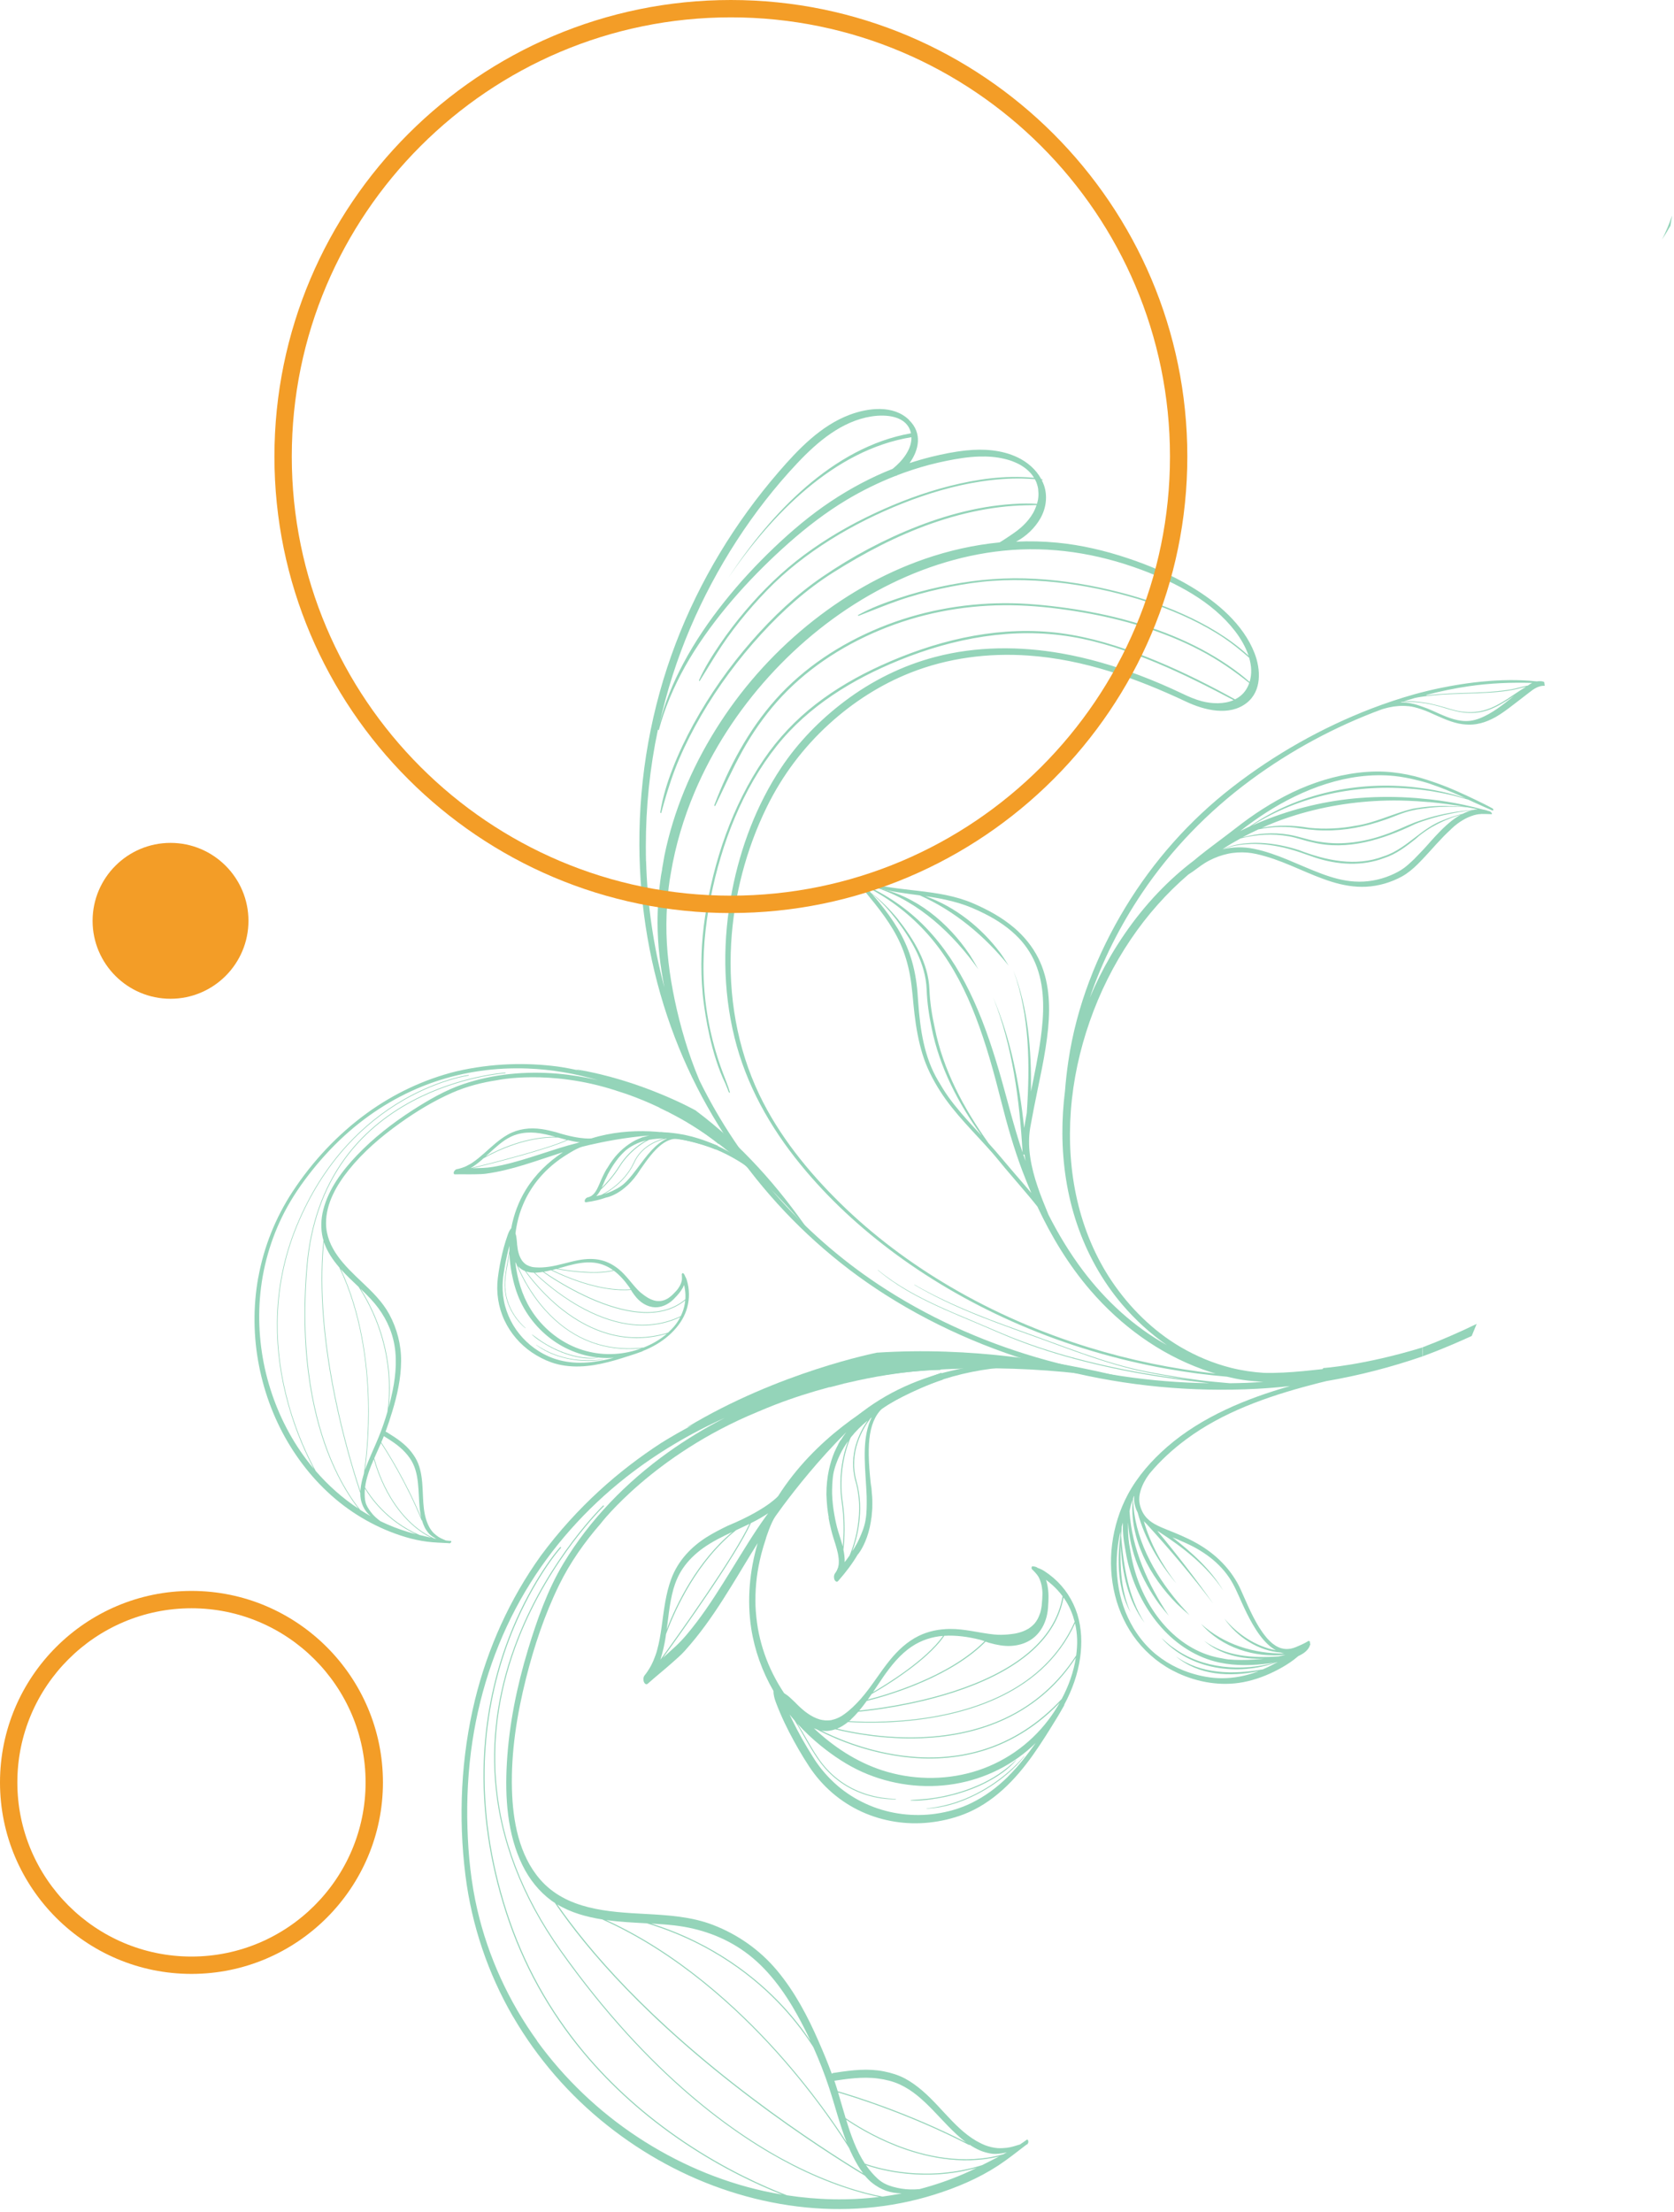 <svg width="386" height="510" viewBox="0 0 386 510" fill="none" xmlns="http://www.w3.org/2000/svg">
<g clip-path="url(#clip0_12_4539)">
<path d="M128.03 311.16C130.02 312.09 132.15 312.79 134.34 313.08C135.5 313.24 136.67 313.27 137.84 313.08C137.85 313.08 137.87 313.04 137.85 313.04C135.73 313.2 133.62 312.93 131.58 312.34C129.47 311.73 127.43 310.8 125.55 309.66C124.56 309.06 123.65 308.36 122.72 307.68C122.7 307.67 122.66 307.71 122.68 307.73C123.42 308.45 124.3 309.04 125.16 309.58C126.08 310.16 127.04 310.69 128.03 311.15V311.16Z" fill="#94D4B9"/>
<path d="M132.91 313.47C130.79 313.21 128.69 312.66 126.74 311.78C125.67 311.3 124.63 310.72 123.66 310.04C123.65 310.04 123.62 310.06 123.63 310.07C125.3 311.37 127.25 312.25 129.27 312.85C131.33 313.46 133.48 313.76 135.62 313.76C136.78 313.76 137.93 313.65 139.06 313.43C139.08 313.43 139.1 313.38 139.08 313.38C137.04 313.69 134.95 313.71 132.91 313.46V313.47Z" fill="#94D4B9"/>
<path d="M144 272.83C143.94 272.89 143.97 272.86 144 272.83V272.83Z" fill="#94D4B9"/>
<path d="M147.58 269.709C147.63 269.629 147.69 269.559 147.74 269.479C147.45 269.879 147.16 270.289 146.86 270.679C146.13 271.629 145.36 272.579 144.48 273.409C144.48 273.409 144.49 273.409 144.5 273.419C145.38 272.589 146.44 271.409 147.59 269.709H147.58Z" fill="#94D4B9"/>
<path d="M59.55 294.51C58.33 301.26 58.41 308.23 59.74 314.95C61.03 321.49 63.45 327.8 66.96 333.47C70.42 339.06 74.9 344.03 80.26 347.86C82.94 349.77 85.83 351.4 88.86 352.69C91.93 353.99 95.18 355.02 98.49 355.44C100.15 355.65 101.8 355.69 103.47 355.78C103.53 355.79 103.58 355.81 103.64 355.82C103.66 355.82 103.69 355.81 103.72 355.79C103.95 355.79 104.25 355.29 103.94 355.27C103.56 355.25 103.18 355.21 102.8 355.16C102.22 354.9 101.62 354.67 101.09 354.32C100.72 354.08 100.37 353.8 100.05 353.5C99.68 353.16 99.2 352.5 98.97 352.05C98.05 350.31 97.75 348.39 97.61 346.45C97.47 344.41 97.49 342.36 97.18 340.34C97.02 339.33 96.79 338.33 96.41 337.39C96.02 336.4 95.45 335.52 94.79 334.68C93.36 332.87 91.44 331.59 89.5 330.39C89.38 330.32 89.26 330.24 89.14 330.17C89.07 330.13 88.99 330.11 88.9 330.1C89.47 328.55 89.98 326.97 90.46 325.39C91.6 321.65 92.46 317.77 92.49 313.85C92.52 310.05 91.56 306.33 89.75 302.99C88.18 300.1 85.8 297.8 83.44 295.57C79.55 291.89 75.21 287.77 75.18 282.03C75.15 277.45 77.64 273.19 80.42 269.73C83.76 265.57 87.88 262.05 92.2 258.96C96.02 256.23 100.09 253.76 104.4 251.88C107.64 250.47 111.11 249.57 114.65 249.04C114.65 249.04 126.68 246.44 141.99 251.42C142.05 251.44 142.11 251.46 142.17 251.48C142.94 251.72 143.71 251.97 144.47 252.23C147.04 253.13 149.55 254.17 152.01 255.34C152.04 255.37 152.07 255.39 152.09 255.42C152.71 255.71 153.31 256.01 153.9 256.3C153.88 256.29 153.87 256.27 153.86 256.26C154.06 256.36 154.25 256.47 154.45 256.58C161.78 260.33 165.68 263.75 165.68 263.75C166.07 262.98 166.5 262.23 166.98 261.51C166.96 261.49 166.94 261.48 166.92 261.46C165.68 260.46 164.45 259.44 163.23 258.42C163.04 258.23 162.85 258.04 162.66 257.85C159.88 257.07 157.07 255.78 154.39 254.48C154.54 254.6 154.68 254.72 154.83 254.85C153.51 254.11 152.16 253.42 150.8 252.76C149.92 252.35 149 251.94 148.08 251.5C138.84 247.5 130.6 246.17 128.5 245.88C121.58 244.99 113.66 245.04 105.15 247.02C97.78 248.85 90.83 252.14 84.68 256.59C77.89 261.49 72.01 267.79 67.43 274.79C63.52 280.76 60.83 287.5 59.56 294.53L59.55 294.51ZM78.22 292.18C83.24 302.64 84.63 314.3 84.86 322.6C85.1 331.33 84.16 338.09 83.91 339.73C83.78 340.16 83.66 340.59 83.55 341.02C83.33 341.91 83.15 342.86 83.1 343.81C82.03 340.61 79.92 333.86 78.04 325.45C73.97 307.21 73.9 294.35 74.7 286.37C75.41 288.53 76.73 290.46 78.21 292.18H78.22ZM82.69 296.7C87.99 304.91 89.44 312.84 89.67 318.25C89.8 321.18 89.59 323.67 89.33 325.52C88.75 327.5 88.08 329.45 87.31 331.34C86.28 333.87 85.05 336.34 84.16 338.93C84.5 336.44 85.21 330.28 84.99 322.6C84.76 314.4 83.41 302.95 78.57 292.59C79.86 294.04 81.28 295.36 82.68 296.69L82.69 296.7ZM89.6 324.59C89.8 322.86 89.93 320.71 89.82 318.25C89.59 312.94 88.2 305.19 83.14 297.13C83.95 297.91 84.76 298.69 85.52 299.52C87.98 302.17 89.81 305.29 90.68 308.82C91.63 312.64 91.32 316.75 90.55 320.57C90.28 321.91 89.96 323.26 89.59 324.59H89.6ZM97.14 349.94C93.52 341.25 89.11 334.35 87.91 332.55C88.12 332.07 88.32 331.59 88.51 331.11C88.6 331.17 88.7 331.22 88.79 331.28C89.03 331.43 89.28 331.58 89.52 331.74C90 332.05 90.48 332.36 90.94 332.69C91.86 333.35 92.73 334.08 93.49 334.92C94.2 335.7 94.82 336.56 95.27 337.52C95.69 338.42 95.97 339.38 96.15 340.36C96.52 342.37 96.54 344.42 96.67 346.45C96.75 347.61 96.86 348.8 97.13 349.95L97.14 349.94ZM100.1 354.69C94.74 352.24 91.31 347.53 89.34 343.85C87.57 340.55 86.65 337.52 86.3 336.21C86.49 335.78 86.68 335.35 86.87 334.92C87.19 334.18 87.53 333.45 87.85 332.71C89.14 334.66 93.64 341.73 97.24 350.54L97.3 350.51C97.46 351.07 97.66 351.61 97.92 352.13C98.13 352.56 98.41 352.96 98.7 353.33C99.05 353.77 99.5 354.12 99.98 354.42C100.19 354.56 100.42 354.68 100.65 354.79C100.47 354.75 100.29 354.72 100.11 354.68L100.1 354.69ZM96.77 353.91C89.15 350.66 85.28 344.82 84.18 342.93C84.45 340.69 85.3 338.5 86.2 336.42C86.59 337.82 87.51 340.74 89.2 343.91C91.11 347.47 94.36 351.99 99.41 354.53C99.23 354.49 99.04 354.45 98.86 354.4C98.16 354.24 97.47 354.07 96.77 353.9V353.91ZM85.82 348.98C85.31 348.37 84.82 347.69 84.5 346.96C84.17 346.21 84.11 345.41 84.09 344.6C84.08 344.13 84.1 343.65 84.15 343.18C85.33 345.17 88.99 350.49 95.92 353.71C95.27 353.54 94.62 353.37 93.98 353.17C91.84 352.52 89.76 351.7 87.75 350.73C87.04 350.22 86.37 349.65 85.81 348.98H85.82ZM59.93 299.34C60.47 292.45 62.38 285.68 65.55 279.54C67.34 276.08 69.56 272.85 71.99 269.81C74.58 266.57 77.44 263.53 80.58 260.81C86.33 255.82 92.97 251.89 100.18 249.43C107.08 247.07 114.38 246.07 121.66 246.35C127.15 246.56 132.59 247.5 137.86 249.03C134.77 248.31 131.63 247.79 128.47 247.53C121.22 246.92 113.79 247.6 106.87 249.93C102.69 251.33 98.75 253.64 95.06 256.01C90.47 258.97 86.1 262.38 82.32 266.34C78.93 269.89 75.76 274.1 74.54 278.94C74 281.06 73.92 283.29 74.43 285.42C74.47 285.61 74.53 285.79 74.59 285.98C73.75 293.95 73.75 306.94 77.89 325.48C79.85 334.24 82.06 341.21 83.08 344.23C83.08 344.72 83.11 345.21 83.2 345.68C83.5 347.21 84.25 348.54 85.45 349.53C85.32 349.46 85.18 349.39 85.06 349.32C84.39 348.94 83.72 348.53 83.07 348.11C81.27 345.91 78.63 341.95 76.32 336.4C72.8 327.96 69 313.36 70.88 291.76C71.71 282.23 74.63 273.96 79.56 267.2C83.5 261.79 88.72 257.33 95.09 253.93C105.93 248.14 116.47 247.45 116.57 247.44V247.29C116.46 247.29 105.89 247.99 95.02 253.79C88.63 257.2 83.39 261.68 79.44 267.11C74.5 273.89 71.57 282.18 70.73 291.74C68.84 313.38 72.65 328 76.18 336.46C78.38 341.73 80.87 345.57 82.66 347.83C78.99 345.42 75.68 342.47 72.8 339.14C71.17 336.16 68.54 330.76 66.59 323.81C64.82 317.49 63.94 311.14 64 304.95C64.07 297.21 65.58 289.69 68.51 282.6C71.44 275.51 75.34 269.28 80.11 264.08C83.92 259.92 88.3 256.41 93.11 253.64C99.66 249.87 105.76 248.29 108.08 247.99L108.06 247.84C105.74 248.15 99.62 249.72 93.05 253.5C88.23 256.28 83.84 259.8 80.02 263.97C75.24 269.18 71.33 275.43 68.39 282.54C65.45 289.65 63.93 297.19 63.86 304.95C63.81 311.16 64.68 317.52 66.46 323.86C68.29 330.4 70.72 335.57 72.37 338.65C71.79 337.96 71.23 337.27 70.69 336.55C66.74 331.32 63.81 325.34 61.98 319.05C60.12 312.67 59.42 305.95 59.93 299.32V299.34Z" fill="#94D4B9"/>
<path d="M156.4 262.58C156.4 262.58 160.75 263.3 165.07 265.03C165.2 264.73 165.34 264.42 165.48 264.13C163.68 263.43 161.84 262.83 159.97 262.33C154.97 261.07 145.68 259.56 136.37 262.46C136.37 262.46 135.9 262.53 134.9 262.46C134.9 262.46 134.89 262.46 134.88 262.46C133.57 262.37 131.38 262.05 128.17 261.02C127.08 260.73 125.98 260.47 124.85 260.31C122.19 259.93 119.51 260.24 117.14 261.56C115.1 262.7 113.42 264.32 111.69 265.85C110.84 266.61 109.96 267.35 109.02 267.99C108.96 268.03 108.9 268.07 108.85 268.11C108.82 268.13 108.8 268.14 108.77 268.16C108.64 268.24 108.52 268.32 108.39 268.39C108.15 268.53 107.91 268.66 107.66 268.78C107.54 268.84 107.41 268.9 107.29 268.96C107.23 268.99 107.16 269.02 107.1 269.04C107.07 269.05 107.04 269.06 107.02 269.07C107.01 269.07 107 269.07 106.99 269.08C106.99 269.08 106.99 269.08 106.97 269.08C106.7 269.19 106.43 269.28 106.15 269.36C105.88 269.44 105.6 269.52 105.32 269.56C105.02 269.61 104.73 269.96 104.64 270.23C104.57 270.46 104.61 270.76 104.92 270.75C106.48 270.71 108.04 270.77 109.61 270.73C110.39 270.71 111.18 270.71 111.95 270.61C112.73 270.51 113.51 270.38 114.28 270.23C117.25 269.67 120.14 268.81 123.01 267.88C125.29 267.15 127.54 266.36 129.82 265.64C126.4 267.89 123.4 270.8 121.25 274.3C119.58 277.01 118.46 280.03 117.89 283.15C117.89 283.15 117.89 283.17 117.88 283.18C117.51 283.6 117.29 284.11 117.1 284.63C116.92 285.13 116.75 285.64 116.59 286.15C116.29 287.11 116.03 288.07 115.8 289.05C115.37 290.9 115.02 292.78 114.79 294.67C114.38 298 114.91 301.42 116.34 304.45C117.73 307.41 119.93 309.96 122.63 311.8C124.03 312.75 125.54 313.53 127.13 314.1C129.19 314.83 131.44 315.1 133.62 315.04C138.05 314.92 142.32 313.5 146.49 312.14C147.04 311.96 147.58 311.75 148.12 311.56C148.15 311.55 148.18 311.52 148.21 311.48C150.42 310.62 152.49 309.42 154.25 307.86C155.81 306.47 157.15 304.8 157.97 302.87C158.79 300.94 159.05 298.8 158.73 296.73C158.65 296.19 158.53 295.66 158.37 295.14C158.28 294.85 158.18 294.6 158.03 294.34C158.01 294.3 157.98 294.26 157.95 294.21C157.95 294.17 157.93 294.14 157.92 294.1C157.85 293.88 157.7 293.71 157.54 293.54C157.54 293.54 157.52 293.53 157.51 293.52C157.42 293.48 157.29 293.59 157.23 293.7C157.23 293.7 157.23 293.7 157.23 293.71C157.23 293.73 157.22 293.74 157.21 293.76C157.21 293.76 157.21 293.77 157.21 293.78C157.21 293.78 157.21 293.79 157.21 293.8C157.24 294.04 157.24 294.29 157.25 294.53C157.26 294.77 157.25 295 157.21 295.23C157.16 295.48 157.09 295.67 157.01 295.9C157.04 295.83 156.97 296 156.97 295.99C156.95 296.04 156.93 296.1 156.9 296.15C156.88 296.2 156.85 296.26 156.83 296.31C156.83 296.32 156.77 296.42 156.76 296.45C156.65 296.65 156.53 296.84 156.4 297.03C156.33 297.13 156.27 297.22 156.19 297.31C156.18 297.32 156.14 297.38 156.12 297.39C156.09 297.43 156.05 297.47 156.02 297.52C155.74 297.85 155.42 298.15 155.12 298.46C155.07 298.51 155.02 298.56 154.96 298.61C154.96 298.61 154.89 298.67 154.87 298.69C154.78 298.77 154.69 298.85 154.59 298.92C154.49 299 154.39 299.08 154.28 299.16C154.23 299.2 154.18 299.23 154.13 299.27C154.11 299.28 154.11 299.29 154.1 299.29C154.08 299.3 154.06 299.32 154.04 299.33C153.84 299.45 153.63 299.56 153.42 299.65C153.39 299.66 153.36 299.68 153.33 299.69C153.31 299.69 153.25 299.72 153.23 299.73C153.11 299.77 152.99 299.81 152.87 299.84C152.77 299.87 152.67 299.89 152.56 299.91C152.54 299.91 152.46 299.93 152.46 299.93C152.43 299.93 152.4 299.93 152.36 299.94C152.14 299.96 151.92 299.97 151.7 299.96C151.6 299.96 151.5 299.94 151.4 299.94C151.39 299.94 151.38 299.94 151.37 299.94C151.37 299.94 151.36 299.94 151.35 299.94C151.32 299.94 151.28 299.93 151.25 299.92C151.03 299.88 150.82 299.83 150.61 299.76C150.2 299.63 149.8 299.45 149.43 299.23C149.41 299.22 149.35 299.18 149.35 299.18C149.3 299.15 149.26 299.12 149.21 299.09C149.12 299.03 149.03 298.97 148.93 298.91C148.79 298.82 148.65 298.72 148.51 298.62C147.99 298.25 147.5 297.84 147.06 297.38C145.58 295.84 144.41 294.07 142.77 292.7C141.58 291.71 140.21 290.94 138.7 290.56C136.95 290.12 135.15 290.21 133.39 290.53C131.11 290.95 128.92 291.72 126.62 292.05C125.57 292.2 124.48 292.28 123.43 292.19C123.33 292.19 123.23 292.17 123.14 292.16C123.1 292.16 123.06 292.16 123.02 292.15C123.01 292.15 122.94 292.14 122.93 292.14C122.74 292.11 122.55 292.07 122.37 292.01C122.04 291.92 121.74 291.78 121.44 291.62C121.43 291.62 121.44 291.62 121.43 291.62C121.43 291.62 121.43 291.62 121.42 291.62C121.39 291.6 121.36 291.58 121.33 291.56C121.27 291.52 121.21 291.48 121.15 291.43C121.02 291.33 120.9 291.23 120.79 291.12C120.69 291.02 120.59 290.91 120.5 290.8C120.46 290.75 120.42 290.71 120.39 290.66C120.37 290.63 120.35 290.6 120.33 290.57C120.33 290.57 120.3 290.53 120.29 290.51C119.95 289.99 119.72 289.41 119.56 288.82C119.52 288.67 119.48 288.51 119.45 288.36C119.45 288.35 119.43 288.29 119.43 288.28C119.43 288.26 119.43 288.23 119.42 288.21C119.4 288.12 119.39 288.02 119.37 287.93C119.32 287.61 119.28 287.28 119.24 286.95C119.21 286.61 119.2 286.26 119.15 285.92C119.1 285.57 119.09 285.21 119 284.87C118.96 284.72 118.92 284.58 118.88 284.46C118.88 284.44 118.87 284.41 118.86 284.38C118.92 283.85 119 283.33 119.1 282.81C119.48 280.72 120.08 278.81 120.97 276.9C121.43 275.91 121.85 275.16 122.43 274.24C122.72 273.78 123.03 273.33 123.35 272.89C123.5 272.69 123.65 272.49 123.8 272.29C123.84 272.24 123.88 272.19 123.92 272.14C123.93 272.12 123.95 272.1 123.96 272.09C124.06 271.97 124.15 271.86 124.25 271.74C125.75 269.95 127.32 268.54 129.2 267.19C129.83 266.74 130.5 266.32 131.18 265.91C131.18 265.91 133.14 264.66 134.29 264.37C134.54 264.31 135.06 264.18 135.77 264.01C135.89 263.98 136.01 263.95 136.14 263.92C136.19 263.91 136.24 263.9 136.29 263.89C139.03 263.26 144.07 262.24 149.73 261.78C149.27 261.88 148.81 262 148.37 262.15C148.37 262.15 148.35 262.13 148.34 262.13C148.15 262.19 147.95 262.27 147.73 262.35C147.73 262.35 147.74 262.35 147.75 262.36C147.36 262.51 146.98 262.68 146.6 262.86C145.19 263.58 143.48 264.76 141.84 266.7C141.43 267.21 141.04 267.73 140.69 268.26C140.43 268.65 140.19 269.04 139.95 269.44C139.95 269.44 139.93 269.43 139.93 269.42C139.64 269.92 139.35 270.45 139.08 271.02C138.76 271.65 138.5 272.31 138.22 272.96C138.05 273.35 137.88 273.74 137.68 274.12C137.66 274.16 137.64 274.2 137.62 274.23C137.61 274.25 137.6 274.27 137.59 274.29C137.54 274.37 137.5 274.45 137.45 274.52C137.34 274.7 137.23 274.87 137.1 275.03C137.06 275.06 137.02 275.13 136.99 275.16C136.92 275.24 136.85 275.31 136.78 275.38C136.75 275.41 136.72 275.44 136.69 275.47C136.69 275.47 136.67 275.48 136.66 275.49C136.58 275.56 136.5 275.62 136.42 275.68C136.4 275.7 136.34 275.75 136.31 275.75C136.39 275.7 136.4 275.69 136.34 275.73C136.31 275.75 136.29 275.76 136.26 275.77C136.17 275.82 136.08 275.87 135.99 275.91C135.97 275.92 135.94 275.93 135.92 275.94C135.92 275.94 135.82 275.98 135.8 275.98C135.7 276.01 135.59 276.04 135.48 276.07C135.19 276.14 134.94 276.43 134.85 276.7C134.79 276.89 134.82 277.23 135.11 277.19C135.15 277.19 135.2 277.18 135.24 277.17C136.77 276.95 138.28 276.62 139.73 276.11H139.71C139.71 276.11 143.97 275.51 147.64 269.65L147.61 269.68C147.67 269.59 147.74 269.5 147.8 269.42C150.94 264.84 153.35 262.37 156.46 262.52L156.4 262.58ZM135.48 314.12C133.3 314.29 131.09 314.14 128.97 313.59C127.29 313.15 125.66 312.42 124.19 311.49C121.48 309.79 119.22 307.34 117.77 304.49C117.41 303.77 117.09 303.03 116.83 302.27C116.7 301.89 116.58 301.5 116.47 301.11C116.42 300.91 116.37 300.72 116.32 300.52C116.27 300.31 116.24 300.16 116.21 299.99C115.89 298.35 115.81 296.67 115.96 295.01C115.96 294.96 115.97 294.88 115.98 294.84C115.98 294.81 115.98 294.78 115.98 294.78C115.98 294.69 116 294.6 116.01 294.51C116.04 294.28 116.07 294.04 116.11 293.81C116.18 293.36 116.25 292.91 116.32 292.45C116.48 291.49 116.67 290.53 116.88 289.57C117.06 288.78 117.25 287.99 117.46 287.21C117.45 287.58 117.45 287.96 117.45 288.33C117.13 290.67 116.51 292.97 116.37 295.33C116.21 298.03 116.9 300.69 118.33 302.98C119.09 304.2 120.03 305.3 121.15 306.22C121.17 306.24 121.21 306.19 121.19 306.18C119.27 304.47 117.73 302.22 117 299.74C116.61 298.42 116.43 297.06 116.48 295.68C116.53 294.28 116.78 292.89 117.04 291.52C117.2 290.66 117.36 289.8 117.47 288.94C117.52 290.49 117.69 292.03 117.99 293.55C118.42 295.81 119.06 298.05 120.05 300.14C121.98 304.2 125.14 307.69 129 310C132.78 312.26 137.17 313.36 141.56 313.04C139.56 313.55 137.54 313.97 135.49 314.12H135.48ZM130.96 291.81C132.95 291.29 134.99 290.87 137.06 291.12C138.62 291.31 140.11 291.92 141.38 292.84C137.28 293.92 130.55 292.84 128.58 292.48C129.37 292.26 130.17 292.03 130.96 291.82V291.81ZM128.26 292.57C129.38 292.78 133.82 293.57 137.82 293.44C139.15 293.4 140.44 293.25 141.53 292.95C142.9 293.97 144.04 295.28 145.03 296.66C145.17 296.85 145.28 297.05 145.4 297.25C138.15 297.86 129.63 293.95 127.34 292.81C127.65 292.73 127.96 292.65 128.27 292.56L128.26 292.57ZM127.11 292.86C129.08 293.85 137.21 297.68 144.46 297.45C144.8 297.44 145.15 297.42 145.49 297.39C145.59 297.56 145.69 297.73 145.79 297.89C146.09 298.33 146.4 298.76 146.75 299.16C147.4 299.91 148.15 300.51 149.05 300.92C149.87 301.3 150.81 301.47 151.71 301.37C152.82 301.24 153.83 300.77 154.7 300.09C155.19 299.71 155.6 299.26 156.02 298.81C156.37 298.44 156.69 298.05 156.98 297.63C157.28 297.2 157.55 296.74 157.74 296.25C157.83 296.62 157.9 297 157.95 297.38C158.05 298.1 158.08 298.83 158.03 299.56C155.54 301.65 152.32 302.65 148.45 302.51C145.2 302.39 141.48 301.48 137.4 299.79C131.83 297.49 127.09 294.37 125.4 293.2C125.98 293.11 126.55 292.98 127.11 292.84V292.86ZM123.67 293.41C124.18 293.39 124.68 293.33 125.18 293.25C126.75 294.35 131.6 297.58 137.33 299.95C141.42 301.64 145.16 302.56 148.43 302.68C148.88 302.7 149.33 302.7 149.76 302.68C153.03 302.58 155.79 301.6 158 299.79C157.98 300 157.96 300.21 157.93 300.42C157.77 301.48 157.44 302.49 156.97 303.44C153.21 305.24 149.1 305.83 144.74 305.18C141.13 304.63 137.34 303.24 133.47 301.04C128.71 298.33 125.02 295.05 123.31 293.42C123.43 293.42 123.54 293.42 123.66 293.42L123.67 293.41ZM123.11 293.42C124.77 295.02 128.54 298.4 133.4 301.17C137.28 303.38 141.09 304.78 144.72 305.33C146.13 305.54 147.51 305.63 148.86 305.58C151.67 305.49 154.34 304.85 156.87 303.66C156.52 304.34 156.1 304.98 155.63 305.58C155.15 306.18 154.6 306.73 154.03 307.25C149.5 308.61 144.95 308.7 140.49 307.48C136.79 306.47 133.14 304.56 129.65 301.82C125.64 298.67 122.76 295.12 121.3 293.13C121.87 293.32 122.49 293.41 123.11 293.42ZM119.5 291.98C119.94 292.48 120.47 292.81 121.06 293.04C122.48 295.01 125.42 298.68 129.56 301.94C133.06 304.69 136.73 306.61 140.45 307.63C142.82 308.28 145.21 308.56 147.61 308.49C149.66 308.42 151.72 308.08 153.78 307.49C152.21 308.85 150.38 309.9 148.43 310.67C143.62 311.23 139.12 310.62 135.05 308.84C131.64 307.35 128.52 305.03 125.77 301.97C122.15 297.94 120.14 293.65 119.41 291.88C119.44 291.92 119.47 291.96 119.5 292V291.98ZM125.66 302.05C128.42 305.13 131.56 307.45 134.99 308.96C138.37 310.44 142.05 311.13 145.95 311C146.59 310.98 147.24 310.93 147.89 310.87C146.95 311.21 146 311.49 145.04 311.7C140.67 312.67 136.09 312.21 132.01 310.36C128.03 308.56 124.63 305.53 122.35 301.82C120.34 298.56 119.24 294.77 118.82 290.97C118.89 291.1 118.96 291.23 119.03 291.35C119.5 292.56 121.55 297.48 125.65 302.05H125.66ZM112.56 266.1C112.78 265.9 112.99 265.7 113.21 265.5C113.31 265.41 113.4 265.32 113.5 265.23C113.52 265.21 113.55 265.19 113.57 265.17C113.63 265.12 113.69 265.06 113.75 265.01C114.61 264.24 115.49 263.49 116.44 262.85C116.64 262.71 116.82 262.6 117.07 262.46C117.32 262.32 117.57 262.18 117.83 262.06C118.33 261.82 118.81 261.64 119.36 261.49C120.69 261.12 122.09 261.04 123.46 261.16C125.04 261.3 126.57 261.69 128.1 262.1C121.55 262.05 115.4 264.76 111.95 266.63C112.15 266.45 112.35 266.28 112.54 266.1H112.56ZM111.18 267.33C111.28 267.25 111.37 267.16 111.47 267.07C114.85 265.17 121.57 262.03 128.67 262.26C129.35 262.45 130.02 262.63 130.71 262.81C125.88 265.01 112.77 268.29 108.5 269.33C109.46 268.74 110.35 268.06 111.19 267.33H111.18ZM133.21 263.5C130.27 264.22 127.41 265.2 124.53 266.12C121.65 267.04 118.78 267.97 115.83 268.61C114.37 268.93 112.89 269.21 111.39 269.27C110.58 269.3 109.77 269.33 108.96 269.35C113.68 268.19 126.37 264.99 130.93 262.85C131.4 262.96 131.87 263.07 132.34 263.16C132.8 263.25 133.26 263.32 133.72 263.37C133.55 263.41 133.38 263.44 133.22 263.48L133.21 263.5ZM139.62 271.87C139.97 271.07 140.35 270.35 140.75 269.68C141.26 268.81 141.82 267.97 142.45 267.17C142.47 267.14 142.5 267.11 142.5 267.1C142.53 267.06 142.57 267.02 142.6 266.98C142.67 266.89 142.74 266.81 142.82 266.72C142.99 266.52 143.17 266.32 143.35 266.13C143.52 265.95 143.69 265.78 143.87 265.61C143.95 265.53 144.03 265.46 144.11 265.38C144.13 265.36 144.18 265.32 144.19 265.31C144.25 265.26 144.31 265.2 144.37 265.15C144.55 265 144.74 264.86 144.93 264.73C145.18 264.55 145.29 264.49 145.55 264.33C146 264.06 146.46 263.82 146.94 263.61C147.58 263.33 148.31 263.09 149.05 262.9C148.44 263.23 147.78 263.64 147.14 264.12C145.92 265.03 144.18 266.59 142.79 268.82C141.36 271.1 139.78 272.82 138.73 273.84C139.05 273.19 139.32 272.51 139.61 271.84L139.62 271.87ZM137.5 275.77C137.9 275.32 138.24 274.82 138.53 274.29C139.57 273.32 141.34 271.47 142.93 268.93C144.8 265.94 147.63 263.75 149.65 262.8C149.68 262.8 149.71 262.78 149.74 262.78C150.81 262.57 151.93 262.49 153.04 262.5C153.05 262.5 153.06 262.5 153.07 262.5C151.15 263.01 147.77 264.39 146.14 267.99C143.84 273.08 138.69 275.47 138.63 275.49C138.25 275.59 137.87 275.69 137.49 275.77H137.5ZM146.27 268.05C148.02 264.17 151.86 262.91 153.6 262.52C153.67 262.52 153.73 262.52 153.8 262.52C152.42 263.12 151.25 264.13 150.22 265.23C148.97 266.58 147.91 268.09 146.8 269.55C146.53 269.91 146.26 270.26 145.98 270.61C145.95 270.65 145.92 270.68 145.89 270.72C145.89 270.73 145.87 270.74 145.87 270.75C145.79 270.84 145.72 270.94 145.64 271.03C145.51 271.19 145.37 271.36 145.23 271.52C144.96 271.84 144.67 272.15 144.38 272.45C144.31 272.52 144.24 272.59 144.16 272.66C144.12 272.69 144.09 272.73 144.05 272.76C144.04 272.77 144.02 272.79 144.01 272.8C143.87 272.92 143.73 273.05 143.58 273.17C143.12 273.54 142.77 273.76 142.25 274.05C141.96 274.21 141.66 274.36 141.36 274.5C141.21 274.57 141.06 274.64 140.91 274.71C140.83 274.74 140.76 274.78 140.68 274.81C140.62 274.84 140.61 274.84 140.5 274.88C140.12 275.03 139.73 275.16 139.33 275.28C140.8 274.46 144.43 272.11 146.27 268.04V268.05Z" fill="#94D4B9"/>
<path d="M152.29 261.03C163.19 261.24 173.05 267.39 180.01 275.44C180.99 276.6 181.89 277.82 182.83 279C181.84 277.85 180.9 276.67 179.88 275.56C174.78 270.1 168.35 265.67 161.11 263.63C158.27 262.82 155.24 262.32 152.38 262.44L152.28 261.03H152.29Z" fill="#94D4B9"/>
<path d="M160.35 255.99C170.83 263.8 179.52 273.62 186.87 284.34C184.82 281.85 182.74 279.4 180.52 277.08C176.14 272.41 171.39 268.09 166.34 264.18C163.83 262.25 161.2 260.36 158.57 258.8L160.34 255.99H160.35Z" fill="#94D4B9"/>
<path d="M160.35 255.99C160.35 255.99 147.91 249 132.78 246.54L143.81 250.39L154.88 255.78L162.27 258.69L160.36 255.98L160.35 255.99Z" fill="#94D4B9"/>
<path d="M223.63 220.15C224.32 221.23 224.95 222.35 225.58 223.46C219.71 215.26 211.98 207.96 202.26 204.72C211.16 206.45 218.68 212.74 223.63 220.15Z" fill="#94D4B9"/>
<path d="M258.43 352.849C258.43 352.949 258.44 353.049 258.45 353.149C258.5 352.829 258.54 352.509 258.6 352.199C258.54 352.419 258.49 352.629 258.43 352.849Z" fill="#94D4B9"/>
<path d="M281.1 318.89C281.19 318.89 281.28 318.89 281.37 318.89C281.15 318.87 280.94 318.86 280.72 318.84C280.85 318.86 280.98 318.87 281.1 318.89Z" fill="#94D4B9"/>
<path d="M337.98 183.27C337.98 183.27 338.06 183.31 338.1 183.33V183.35C338.1 183.35 338.02 183.3 337.98 183.28V183.27Z" fill="#94D4B9"/>
<path d="M209.59 96.79C206.01 93.31 200.22 94.02 195.94 95.62C189.28 98.11 184.07 103.57 179.53 108.83C169.47 120.48 161.32 133.92 155.83 148.31C150.18 163.1 147.36 178.96 147.43 194.8V194.83C147.49 209.1 149.9 223.35 154.72 236.78C163.8 262.11 181.47 284.09 204.17 298.51C229.43 314.55 260.06 321.79 289.84 320.19C292.39 320.05 294.94 319.84 297.47 319.56C292.38 321.02 287.35 322.76 282.55 325.03C277.74 327.3 273.15 330.08 269.13 333.58C265.55 336.7 262.34 340.33 260.08 344.53C258.16 348.11 256.94 352.04 256.43 356.07C255.94 359.98 256.15 363.99 257.11 367.81C258.05 371.58 259.74 375.19 262.15 378.26C264.67 381.47 267.93 384.06 271.64 385.76C276.31 387.91 281.6 388.79 286.67 387.83C289.5 387.29 292.2 386.26 294.74 384.91C296.01 384.24 297.23 383.49 298.38 382.62C298.72 382.36 299.05 382.09 299.38 381.81C300.58 381.26 301.78 380.45 302.13 379.11C302.16 379.01 302.11 378.88 302.02 378.77C302.03 378.75 302.05 378.74 302.06 378.72C302.18 378.57 301.88 378.23 301.71 378.33C301.22 378.62 300.72 378.91 300.19 379.14C299.37 379.5 298.51 379.94 297.65 380.1C296.83 380.25 296.15 380.21 295.41 380C295.37 379.99 295.09 379.9 295.22 379.94C295.14 379.91 295.06 379.88 294.98 379.85C294.81 379.78 294.63 379.7 294.46 379.61C294.41 379.58 294.35 379.55 294.3 379.52C294.21 379.46 294.12 379.41 294.03 379.35C293.88 379.25 293.73 379.15 293.59 379.04C293.53 379 293.47 378.95 293.42 378.91C293.42 378.91 293.39 378.89 293.37 378.87C293.35 378.85 293.32 378.83 293.32 378.83C293.28 378.79 293.23 378.76 293.19 378.72C293.03 378.58 292.88 378.44 292.73 378.29C292.58 378.14 292.43 377.99 292.28 377.83C292.25 377.8 292.22 377.77 292.19 377.73C292.18 377.71 292.16 377.7 292.15 377.68C292.08 377.6 292.01 377.51 291.94 377.43C291.36 376.73 290.84 375.98 290.35 375.21C290.33 375.17 290.28 375.09 290.27 375.08L290.19 374.94C290.13 374.84 290.07 374.74 290.01 374.64C289.9 374.44 289.78 374.25 289.67 374.05C289.43 373.63 289.2 373.2 288.98 372.77C288.17 371.2 287.46 369.58 286.75 367.97C286.3 366.96 285.88 365.95 285.34 364.99C284.71 363.86 283.98 362.79 283.16 361.78C281.54 359.79 279.59 358.09 277.44 356.7C275.34 355.33 273.03 354.28 270.72 353.33C269.72 352.92 268.7 352.54 267.71 352.1C267.24 351.89 266.77 351.66 266.31 351.41C266.26 351.38 266.18 351.34 266.17 351.33C266.11 351.29 266.05 351.26 265.99 351.22C265.89 351.16 265.79 351.09 265.69 351.03C265.47 350.89 265.27 350.73 265.06 350.57C265.03 350.55 264.96 350.48 264.96 350.48C264.93 350.45 264.9 350.43 264.87 350.4C264.78 350.32 264.69 350.24 264.61 350.16C264.51 350.06 264.41 349.96 264.31 349.85C264.31 349.85 264.3 349.84 264.29 349.83C264.25 349.79 264.21 349.74 264.18 349.7C264 349.48 263.83 349.25 263.68 349.01C263.68 348.99 263.68 349 263.67 348.99C263.67 348.98 263.67 348.98 263.65 348.95C263.61 348.88 263.57 348.81 263.53 348.75C263.47 348.63 263.4 348.51 263.35 348.39C262.79 347.24 262.56 345.96 262.77 344.68C263 343.34 263.56 342.06 264.27 340.9C264.52 340.49 264.81 340.11 265.09 339.72C267.55 336.75 270.45 334.11 273.53 331.83C277.73 328.71 282.39 326.25 287.22 324.25C292.13 322.22 297.22 320.65 302.36 319.3C303.51 318.99 304.67 318.7 305.83 318.42C313.38 317.13 320.81 315.2 328.04 312.71C327.97 312.03 327.96 311.34 328.01 310.65C314.53 314.79 305.13 315.41 305.13 315.41L304.96 315.65C303.45 315.81 301.95 315.98 300.44 316.12C297.44 316.4 294.44 316.59 291.43 316.52C288.9 316.35 286.39 315.99 283.91 315.37C279.79 314.34 275.83 312.68 272.17 310.53C265.85 306.82 260.46 301.46 256.37 295.4C252.56 289.75 249.92 283.36 248.39 276.73C246.83 269.99 246.41 263 246.92 256.11C247.44 249.08 248.95 242.15 251.27 235.5C253.6 228.81 256.77 222.44 260.74 216.57C264.48 211.03 268.94 205.98 274.01 201.63C274.36 201.41 274.71 201.18 275.05 200.94C276.28 200.04 277.46 199.11 278.83 198.4C280.16 197.71 281.58 197.18 283.05 196.86C284.54 196.53 286.1 196.45 287.62 196.57C289.02 196.69 290.43 197.04 291.78 197.43C297.05 198.93 301.85 201.68 307.08 203.3C309.62 204.09 312.29 204.57 314.96 204.44C317.87 204.3 320.77 203.45 323.31 202.05C324.64 201.31 325.81 200.31 326.9 199.24C328.06 198.09 329.62 196.36 329.62 196.36C330.71 195.15 331.8 193.94 332.93 192.78C333.45 192.25 333.99 191.73 334.54 191.23V191.21C336.68 189.11 338.78 188.34 338.78 188.34C339.47 188.04 340.2 187.82 340.95 187.72C341.44 187.65 341.92 187.65 342.42 187.67C342.92 187.69 343.4 187.68 343.9 187.71C344.22 187.73 343.88 187.29 343.77 187.23C343.75 187.22 343.72 187.21 343.7 187.2C343.69 187.15 343.64 187.09 343.6 187.08C343.44 187.03 343.28 186.99 343.12 186.95C342.82 186.84 342.52 186.74 342.19 186.68C342.16 186.68 342.13 186.68 342.11 186.68C340.63 186.28 339.13 185.9 337.63 185.58C335.03 185.02 332.41 184.6 329.76 184.3C329.13 184.23 327.59 184.08 326.54 183.99C322.24 183.66 317.92 183.64 313.63 183.97C305.85 184.57 298.25 186.4 291.03 189.34C290.24 189.66 289.46 190.01 288.68 190.36C299.68 183.4 313.03 180.68 325.96 181.9C325.96 181.9 326.11 181.9 326.36 181.93C326.44 181.93 326.51 181.94 326.59 181.95C327.28 182.03 328.43 182.16 329.37 182.3C329.37 182.3 329.41 182.3 329.43 182.3C329.71 182.34 329.98 182.38 330.2 182.42C331.94 182.72 333.67 183.05 335.37 183.48C336.05 183.67 337.34 184.02 338.52 184.35C339.12 184.63 339.71 184.9 340.31 185.17C341.55 185.74 342.8 186.29 344.06 186.83C344.19 186.89 344.32 186.87 344.35 186.71C344.37 186.55 344.18 186.39 344.06 186.33C343.43 186 342.81 185.65 342.17 185.34C339.44 184 336.67 182.68 333.85 181.52C330.12 180.03 327.25 179.23 326.2 178.96C323.95 178.41 321.66 178.04 319.35 177.92C316.61 177.78 313.86 177.99 311.16 178.45C305.92 179.34 300.91 181.12 296.21 183.58C293.9 184.79 291.66 186.15 289.49 187.61C287.31 189.08 285.26 190.69 283.18 192.29C280.95 194 278.67 195.65 276.48 197.41C276.08 197.73 275.69 198.06 275.3 198.39C273.92 199.44 272.57 200.54 271.27 201.7C265.25 207.05 260.2 213.41 256.13 220.35C254.31 223.46 252.7 226.68 251.3 230.01C254.18 221.51 258.29 213.41 263.28 205.97C270.08 195.84 278.6 187.08 288.4 179.84C297.64 173.02 307.89 167.49 318.68 163.52C319.2 163.37 319.73 163.22 320.26 163.1C321.74 162.77 323.28 162.65 324.79 162.82V162.8C324.94 162.82 325.07 162.84 325.2 162.87C325.3 162.89 325.41 162.89 325.51 162.91C325.75 162.95 325.99 163.01 326.22 163.07C328.11 163.54 329.71 164.29 329.71 164.29C329.83 164.35 329.94 164.4 330.06 164.45C330.97 164.85 331.88 165.27 332.8 165.65C333.94 166.13 335.11 166.55 336.33 166.81C336.9 166.93 337.44 167 337.92 167.03C338.31 167.06 338.69 167.07 339.08 167.06C339.11 167.06 339.13 167.06 339.16 167.06C339.57 167.05 339.97 167.01 340.37 166.95C340.43 166.95 340.49 166.93 340.54 166.92C341.76 166.72 342.9 166.31 343.98 165.78C344.38 165.59 344.69 165.42 344.87 165.32C346.23 164.54 347.51 163.59 348.75 162.63C349.99 161.67 351.25 160.73 352.48 159.76C353.07 159.3 353.67 158.83 354.35 158.51C354.9 158.25 355.57 158.06 356.19 158.11C356.15 157.83 356.12 157.54 356.08 157.26C356.02 157.23 355.95 157.2 355.89 157.17C355.83 157.15 355.77 157.13 355.71 157.11C355.61 157.09 355.51 157.07 355.41 157.06C355.39 157.06 355.38 157.06 355.36 157.06C355.11 157.04 354.87 157.05 354.69 157.06C354.59 157.07 354.49 157.08 354.39 157.1C353.22 156.97 352.04 156.89 350.86 156.84C350.02 156.82 349.19 156.79 348.35 156.8C348.3 156.8 348.24 156.8 348.19 156.8C347.05 156.8 345.91 156.85 344.77 156.91C344.45 156.93 344.12 156.95 343.8 156.97C342.98 157.03 342.17 157.1 341.36 157.18C339.2 157.4 337.14 157.7 335.24 158.03C334.92 158.09 334.6 158.14 334.28 158.2C333.44 158.35 332.64 158.51 331.89 158.67C330.97 158.87 330.06 159.06 329.15 159.29C327.94 159.58 326.94 159.85 326.17 160.06C322.79 161.01 319.45 162.13 316.19 163.38C304.72 167.8 293.85 173.96 284.14 181.5C274.31 189.12 265.99 198.51 259.53 209.14C252.94 219.98 248.21 232.04 246.35 244.62C246.01 246.91 245.75 249.22 245.57 251.54C245.16 254.81 244.95 258.11 244.97 261.4C245.01 268.44 246.07 275.51 248.33 282.18C250.62 288.94 254.11 295.29 258.74 300.73C261.77 304.29 265.23 307.45 269.05 310.11C261.44 305.87 254.98 299.91 249.73 292.96C246.68 288.91 244.05 284.57 241.76 280.05C240 275.79 238.26 271.48 237.57 266.9C237.26 264.85 237.18 262.74 237.45 260.68C237.57 259.75 237.78 258.84 237.94 257.92C238.08 257.12 238.23 256.33 238.39 255.53C239.57 249.41 241.08 243.32 241.68 237.1C242.21 231.61 241.93 225.89 239.4 220.87C238.06 218.21 236.14 215.86 233.88 213.93C231.06 211.52 227.82 209.76 224.43 208.29C216.35 204.79 207.31 205.77 198.99 203.23C198.68 203.14 198.88 203.6 199.05 203.67C200.01 204.04 200.99 204.36 201.99 204.64C205.3 205.56 208.7 205.97 212.09 206.43C220.16 210.02 227.07 215.81 232.6 222.66C231.97 221.66 231.34 220.64 230.64 219.68C226.29 213.87 220.28 209.06 213.41 206.62C213.87 206.68 214.33 206.75 214.78 206.82C216.92 207.15 219.05 207.61 221.13 208.23C223.16 208.84 225.12 209.69 227.01 210.64C229.95 212.11 232.71 213.95 234.98 216.34C236.75 218.21 238.21 220.53 239.1 223.01C240.99 228.24 240.72 233.97 239.97 239.39C239.41 243.51 238.55 247.58 237.72 251.66C237.87 242.16 237.1 232.52 233.67 223.73C237.44 234.13 237.51 245.59 236.76 256.61C236.69 257 236.61 257.39 236.55 257.79C236.42 258.55 236.27 259.31 236.17 260.07C235.05 249.77 233.06 239.47 229 229.94C233.5 241.27 235.09 253.59 235.79 265.7C233.68 259.52 232.2 253.16 230.36 246.91C228.53 240.67 226.42 234.48 223.56 228.63C220.92 223.23 217.63 218.15 213.45 213.82C209.33 209.55 204.4 206.22 198.98 203.83C198.89 203.74 198.82 203.64 198.73 203.55C198.36 203.16 197.8 203.43 198.18 203.91C198.6 204.45 199.01 205 199.44 205.52C202.54 209.29 205.65 213.12 207.64 217.61C208.66 219.91 209.37 222.35 209.82 224.82C210.37 227.79 210.51 230.81 210.87 233.8C211.24 236.91 211.78 240 212.7 243C213.63 246.03 215.04 248.83 216.74 251.5C220.09 256.77 224.69 261.1 228.78 265.76C229.8 266.92 230.75 268.13 231.74 269.31C232.82 270.59 233.92 271.86 235.01 273.14C236.42 274.79 237.83 276.44 239.18 278.14C239.19 278.16 239.21 278.19 239.22 278.21C242.46 285.13 246.45 291.71 251.44 297.5C258.42 305.59 267.2 312.04 277.28 315.7C278.28 316.06 279.3 316.39 280.32 316.7C270.38 315.6 260.55 313.58 251 310.63C239.92 307.21 229.2 302.57 219.19 296.7C209.98 291.3 201.35 284.86 193.72 277.37C186.34 270.12 179.59 261.79 175.11 252.42C169.93 241.59 167.91 229.48 168.59 217.54C169.21 206.66 172.02 195.84 176.82 186.05C180.4 178.76 185.22 172.35 191.22 166.89C196.71 161.9 203.01 157.84 209.91 155.11C218.55 151.69 227.89 150.49 237.13 151.14C249.9 152.03 262 156.35 273.5 161.77C277.68 163.74 283.46 165.21 287.47 162.06C290.97 159.31 290.74 154.34 289.27 150.57C286.67 143.9 280.67 138.87 274.69 135.28C270.08 132.51 265.12 130.39 260.02 128.69C254.72 126.92 249.31 125.65 243.74 125.11C240.59 124.81 237.43 124.73 234.28 124.88C236.62 123.67 238.65 121.72 239.92 119.47C241.22 117.17 241.6 114.37 240.72 111.86C240.57 111.44 240.39 111.04 240.19 110.65C240.27 110.65 240.34 110.66 240.42 110.66C240.51 110.66 240.42 110.53 240.37 110.52C240.28 110.5 240.19 110.49 240.1 110.47C238.9 108.24 236.9 106.52 234.6 105.43C230.96 103.7 226.75 103.44 222.8 103.85C220.08 104.13 217.38 104.68 214.73 105.33C213.05 105.75 211.38 106.23 209.73 106.77C211.92 103.73 212.71 99.85 209.63 96.86L209.59 96.79ZM200.96 206C203.12 207.74 204.97 209.82 206.66 211.99C210.18 216.67 213.44 222.12 213.67 228.09C213.77 231.12 214.22 234.12 214.84 237.07C216.66 246.11 220.97 254.42 226.37 261.86C224.78 260.15 223.18 258.44 221.66 256.66C220.64 255.46 219.65 254.24 218.73 252.96C217.86 251.76 217.11 250.5 216.35 249.22C213.1 243.78 212.18 237.38 211.73 231.16C211.62 229.65 211.54 228.15 211.33 226.65C211.14 225.28 210.89 223.92 210.55 222.59C209.94 220.19 209.05 217.86 207.89 215.67C206.76 213.51 205.39 211.49 203.91 209.56C202.97 208.33 201.98 207.14 200.96 205.97V206ZM236.48 267.68C236.3 267.18 236.13 266.69 235.96 266.19C236.04 266.19 236.13 266.18 236.23 266.17C236.3 266.67 236.39 267.18 236.48 267.68ZM237.77 275C236.59 273.6 235.39 272.22 234.19 270.83C232.11 268.43 230.12 265.95 227.98 263.61C227.96 263.59 227.94 263.57 227.93 263.55C222.2 255.51 217.45 246.65 215.53 236.93C214.89 234.01 214.42 231.05 214.31 228.08C214.06 221.92 210.64 216.48 206.94 211.78C205.13 209.61 203.15 207.56 200.88 205.89C200.37 205.3 199.85 204.73 199.32 204.16C200.61 204.83 201.87 205.56 203.11 206.32C208.07 209.37 212.48 213.32 216.03 217.94C219.86 222.91 222.72 228.55 224.96 234.39C227.4 240.74 229.2 247.3 230.86 253.89C232.23 259.32 233.76 264.7 235.74 269.95C236.38 271.65 237.07 273.33 237.79 275.01L237.77 275ZM348.07 159C344.42 159.58 340.72 159.67 337.04 159.79C335.22 159.85 333.4 159.92 331.58 160.06C330.7 160.13 329.81 160.21 328.92 160.32V160.21C332.17 159.37 335.45 158.68 338.77 158.2C343.6 157.5 348.44 157.31 353.3 157.44C352.96 157.62 352.64 157.82 352.32 158.05C350.89 158.32 349.5 158.78 348.06 159.01L348.07 159ZM347.87 160.97C346.07 162.12 344.21 163.23 342.13 163.79C340.22 164.3 338.26 164.31 336.32 163.94C335.22 163.73 334.16 163.39 333.08 163.07C331.96 162.74 330.82 162.44 329.67 162.2C329.43 162.15 329.19 162.11 328.95 162.06C327.88 161.88 326.43 161.74 326 161.7C325.23 161.65 324.45 161.65 323.68 161.7C324.43 161.46 325.18 161.24 325.93 161.02C326 161 326.07 160.98 326.14 160.95C326.93 160.75 328.28 160.57 328.9 160.49C328.9 160.49 328.96 160.49 328.99 160.48C329.14 160.46 329.23 160.45 329.23 160.45C330.29 160.33 331.35 160.22 332.41 160.15C336.06 159.92 339.71 159.93 343.36 159.69C345.16 159.57 346.97 159.41 348.74 159.07C349.79 158.87 350.83 158.59 351.87 158.34C351.83 158.37 351.8 158.4 351.76 158.43C350.41 159.2 349.14 160.14 347.84 160.97H347.87ZM324.11 161.99C323.71 161.96 323.32 161.95 322.92 161.95C323.04 161.91 323.17 161.87 323.29 161.83C324.21 161.79 325.12 161.81 326.03 161.87C326.03 161.87 326.07 161.87 326.14 161.87C326.15 161.87 326.16 161.87 326.18 161.87C326.69 161.91 328.49 162.07 329.68 162.34C330.07 162.42 330.45 162.5 330.84 162.6C333.03 163.13 335.14 163.98 337.39 164.26C339.25 164.5 341.13 164.36 342.92 163.78C344.99 163.11 346.87 161.92 348.67 160.73C348.86 160.61 349.04 160.48 349.23 160.36C349.18 160.4 349.14 160.43 349.09 160.46C348.46 160.95 347.83 161.46 347.2 161.95C345.94 162.93 344.65 163.86 343.25 164.64C341.94 165.36 340.53 165.99 339.04 166.18C336.45 166.51 333.94 165.47 331.63 164.44C330.8 164.07 329.96 163.69 329.11 163.34C328.78 163.22 327.05 162.57 326.19 162.34C325.51 162.17 324.82 162.04 324.12 161.98L324.11 161.99ZM288.22 190.51C287.47 190.86 286.72 191.22 285.98 191.59C289.89 188.55 294.05 185.81 298.52 183.65C303.22 181.37 308.24 179.69 313.43 179.03C316.15 178.69 318.9 178.63 321.62 178.92C323.18 179.09 324.73 179.38 326.26 179.75C326.26 179.75 328.66 180.29 330.16 180.86C332.35 181.61 334.5 182.49 336.61 183.43C337.08 183.64 337.55 183.86 338.03 184.08C337 183.76 335.97 183.44 335.39 183.26C333.4 182.71 331.38 182.27 329.34 181.93C328.79 181.84 327.84 181.7 326.4 181.53C313.13 179.99 299.25 182.91 288.23 190.5L288.22 190.51ZM337.82 186.04C335.03 185.8 332.21 185.72 329.41 185.96C328.43 186.04 327.28 186.21 326.65 186.31C326.39 186.36 326.13 186.39 325.86 186.44C321.3 187.5 317.06 189.76 312.38 190.41C308.94 191.06 305.41 191.21 301.92 190.86C298.34 190.25 294.56 190.14 290.97 190.86C293.04 189.93 295.15 189.1 297.31 188.39C304.57 185.99 312.21 184.74 319.85 184.57C321.94 184.52 324.03 184.57 326.11 184.69C326.21 184.69 326.35 184.69 326.51 184.71C326.54 184.71 326.58 184.71 326.61 184.71C327.43 184.77 328.78 184.87 329.39 184.92C329.39 184.92 329.47 184.92 329.51 184.92C329.62 184.92 329.7 184.93 329.7 184.93C332.42 185.19 335.13 185.55 337.82 186.03V186.04ZM340.68 186.59C340.36 186.61 340.04 186.66 339.72 186.73C336.26 186.99 332.82 187.57 329.48 188.54C328.37 188.87 326.28 189.6 326.28 189.6C323.92 190.52 321.68 191.67 319.28 192.46C314.56 194.13 309.46 194.9 304.49 194.11C301.97 193.8 299.62 192.83 297.12 192.43C293.57 191.85 289.93 192.13 286.48 193.06C287.68 192.41 288.91 191.81 290.15 191.23C292.86 190.64 295.67 190.5 298.42 190.79C300.73 191.11 303.09 191.47 305.44 191.46C310.17 191.53 314.87 190.59 319.31 189.02C321.53 188.28 323.64 187.22 325.95 186.78C326.01 186.77 326.07 186.76 326.13 186.75C326.54 186.61 328.59 186.36 329.44 186.25C329.49 186.24 329.55 186.24 329.6 186.23C329.73 186.21 329.81 186.2 329.81 186.2C332.64 185.93 335.51 185.94 338.35 186.12C339.13 186.26 339.91 186.41 340.69 186.57L340.68 186.59ZM337.19 187.65C335.65 188.01 334.14 188.54 332.68 189.13C331.55 189.55 330.51 190.12 329.51 190.76C328.63 191.31 327.39 192.24 326.78 192.71C324.35 194.56 321.97 196.51 319.01 197.44C312.61 199.9 305.72 198.38 299.54 196C293.96 194.21 287.49 193.46 281.96 195.71C283.3 194.86 284.67 194.06 286.07 193.3C289.66 192.38 293.43 192.15 297.06 192.79C298.92 193.09 300.7 193.8 302.56 194.18C310.67 196.23 318.95 193.52 326.21 190.03C326.26 190 326.32 189.98 326.38 189.95C326.39 189.95 326.4 189.95 326.41 189.94C326.41 189.94 326.41 189.94 326.42 189.94C327.19 189.61 328.66 189.12 329.47 188.87C329.47 188.87 329.54 188.85 329.58 188.84C329.85 188.75 330.03 188.7 330.03 188.7C331.22 188.35 332.41 188.03 333.63 187.78C335.55 187.35 337.5 187.02 339.46 186.81C338.67 187 337.91 187.3 337.19 187.67V187.65ZM281.86 195.82C287.42 193.69 293.85 194.56 299.4 196.38L303.21 197.7C308.33 199.4 314.04 199.78 319.15 197.83C321.94 196.93 324.21 195.18 326.46 193.39C327.36 192.51 328.67 191.62 329.52 191.08C329.59 191.03 329.66 190.99 329.73 190.95C330.11 190.71 330.35 190.57 330.35 190.57V190.59C332.3 189.47 334.38 188.58 336.53 187.92C336.62 187.89 336.71 187.87 336.79 187.85C336.6 187.96 336.41 188.07 336.22 188.19C334.25 189.43 332.58 191.08 331 192.77C330.64 193.15 330.29 193.54 329.94 193.93C328.65 195.44 327.21 196.92 326.39 197.75C326.33 197.81 326.27 197.88 326.21 197.94C326.17 197.98 326.13 198.01 326.1 198.05C325.86 198.29 325.71 198.43 325.71 198.43C325.71 198.43 325.71 198.43 325.71 198.42C325.1 199 324.48 199.57 323.81 200.07C322.85 200.79 321.78 201.33 320.67 201.8C318.03 202.91 315.2 203.42 312.34 203.24C309.73 203.08 307.17 202.35 304.73 201.44C299.53 199.51 294.59 196.8 289.11 195.69C286.7 195.2 284.25 195.25 281.88 195.82H281.86ZM258.93 351.06C258.91 351.71 258.91 352.37 258.94 353.02C258.98 353.81 259.05 354.6 259.16 355.38C259.26 356.13 259.43 356.87 259.54 357.61C259.74 358.88 260.01 360.13 260.36 361.37C261.77 366.46 264.29 371.27 267.8 375.22C271.33 379.19 275.97 382.2 281.2 383.31C285 384.12 288.97 384 292.8 383.48C293.25 383.42 293.71 383.35 294.16 383.27C286.31 385.43 277.32 384.82 270.61 379.92C269.7 379.37 268.63 378.31 267.79 377.64C274.39 384.98 285.42 386.51 294.45 383.23C294.5 383.23 294.56 383.21 294.61 383.2C293.5 383.8 292.37 384.37 291.21 384.87C284.38 386.09 276.93 386.03 271.14 381.87C276.35 386.3 283.63 386.67 290.19 385.3C290.11 385.33 290.04 385.37 289.96 385.4C287.33 386.37 284.57 386.92 281.77 386.92C279.26 386.92 276.78 386.44 274.39 385.67C273.46 385.37 272.49 384.98 271.57 384.56C270.63 384.12 269.85 383.7 269.03 383.19C268.2 382.67 267.41 382.11 266.65 381.5C266.62 381.48 266.62 381.48 266.61 381.47C266.61 381.47 266.61 381.47 266.57 381.44L266.45 381.34C266.36 381.27 266.27 381.19 266.18 381.11C266 380.96 265.83 380.8 265.66 380.65C265.31 380.33 264.97 380 264.64 379.65C264.47 379.48 264.3 379.3 264.14 379.12C264.07 379.04 264 378.97 263.94 378.89C263.93 378.87 263.83 378.76 263.8 378.73C263.48 378.36 263.18 377.99 262.89 377.6C262.61 377.24 262.34 376.86 262.09 376.49C261.95 376.28 261.81 376.07 261.67 375.85C261.65 375.81 261.62 375.77 261.6 375.74C261.59 375.72 261.58 375.7 261.57 375.7C261.5 375.59 261.44 375.48 261.37 375.37C259.46 372.17 258.27 368.64 257.77 364.92C257.25 361.07 257.44 357.13 258.31 353.34C258.32 353.29 258.34 353.24 258.35 353.18C258.35 353.4 258.35 353.63 258.35 353.85C257.56 359.89 257.69 366.37 260.68 371.75C258.55 366.87 258.23 361.53 258.42 356.25C258.73 362.59 260.07 369.05 263.91 374.14C260.15 368.18 259.07 361.05 258.52 354.11C258.56 353.38 258.61 352.66 258.66 351.94C258.74 351.65 258.83 351.36 258.92 351.08L258.93 351.06ZM261.52 344.91C261.5 345.26 261.5 345.61 261.52 345.95C261.59 346.93 261.88 347.87 262.33 348.73C263.97 354.79 267.21 360.3 271.24 365.06C267.95 360.79 265.26 355.92 263.75 350.72C263.92 350.9 264.1 351.07 264.28 351.24C269.69 357.17 274.89 363.32 279.74 369.72C275.69 363.96 271.38 358.39 266.88 352.97C266.98 353.02 267.09 353.07 267.19 353.12C272.85 356.81 278.32 361.04 282.06 366.71C279.17 361.79 274.81 357.93 270.35 354.43C270.78 354.6 271.21 354.78 271.63 354.96C272.81 355.48 274 355.99 275.15 356.59C276.19 357.14 277.23 357.77 278.28 358.51C278.55 358.7 278.82 358.9 279.08 359.11C279.21 359.21 279.34 359.31 279.47 359.42C279.47 359.42 279.49 359.44 279.51 359.45C279.57 359.5 279.62 359.55 279.68 359.59C280.17 360 280.63 360.43 281.08 360.88C281.96 361.76 282.67 362.6 283.41 363.69C284.58 365.4 285.41 367.44 286.29 369.38C287.07 371.11 287.89 372.83 288.85 374.48C289.83 376.16 290.95 377.81 292.38 379.14C292.93 379.65 293.54 380.1 294.19 380.47C289.58 379.59 285.36 376.8 282.32 373.16C285.25 377.46 290.18 380.62 295.36 381C295.61 381.09 295.86 381.16 296.12 381.21C289.16 381.3 282.17 379.13 276.95 374.39C281.69 379.88 289.3 382.29 296.43 381.5C295.91 381.65 295.38 381.78 294.85 381.89C288.88 382.32 282.59 381.89 277.67 378.3C281.44 381.59 286.47 382.58 291.44 382.42C291.17 382.45 290.89 382.48 290.62 382.51C288.65 382.69 286.66 382.77 284.68 382.68C284.28 382.66 283.89 382.64 283.49 382.6C283.47 382.6 283.36 382.59 283.36 382.59C283.33 382.59 283.3 382.59 283.27 382.59C283.2 382.59 283.13 382.57 283.06 382.56C282.9 382.54 282.75 382.52 282.59 382.49C281.43 382.3 280.29 382.07 279.16 381.74C276.76 381.02 274.58 379.89 272.58 378.43C270.63 377.01 268.84 375.24 267.35 373.33C264.28 369.41 262.16 364.73 261.08 359.83C260.95 359.23 260.83 358.63 260.73 358.02C260.62 357.32 260.46 356.63 260.36 355.92C260.15 354.42 260.06 352.89 260.12 351.37C260.12 351.27 260.13 351.16 260.14 351.06C260.48 357.78 263.32 364.36 267.23 369.75C267.97 370.7 268.74 371.63 269.52 372.54C264.74 365.34 260.97 357.12 260.45 348.42C260.54 347.93 260.65 347.43 260.78 346.95C260.9 346.53 261.04 346.11 261.19 345.7C260.35 354.73 265.16 363.5 271.36 369.77C272.32 370.67 273.3 371.55 274.29 372.4C273.44 371.39 272.53 370.46 271.69 369.46C266.02 362.74 261.44 354.43 261.27 345.46C261.33 345.29 261.39 345.11 261.46 344.94C261.46 344.92 261.48 344.91 261.49 344.89L261.52 344.91ZM155.57 230.5C154.36 224.75 153.61 218.88 153.66 212.99C153.66 212.34 153.68 211.68 153.7 211.03C153.7 211.03 153.87 205.53 154.69 201.3C155.76 194.88 157.64 188.6 160.18 182.6C164.32 172.84 170.18 163.84 177.29 155.99C184.4 148.14 192.77 141.4 202.08 136.32C211.12 131.39 221.06 128.02 231.33 126.97C242.21 125.85 252.95 127.56 263.17 131.36C271.15 134.33 279.48 138.61 284.78 145.5C286.03 147.12 287.22 149.11 287.91 151.2C287.78 151.08 287.66 150.96 287.53 150.84C283.19 146.93 278.06 143.95 272.75 141.57C267.35 139.15 261.7 137.36 255.95 136C249.52 134.48 242.93 133.54 236.33 133.35C229.71 133.17 223.17 133.91 216.7 135.31C213.44 136.02 210.22 136.9 207.06 137.96C203.91 139.01 200.77 140.19 197.86 141.8C197.77 141.85 197.91 142.01 197.99 141.98C198.75 141.68 199.52 141.38 200.28 141.08C203.34 139.88 206.36 138.66 209.5 137.69C212.7 136.7 215.96 135.89 219.25 135.25C222.44 134.63 225.65 134.14 228.89 133.92C232.15 133.69 235.43 133.69 238.7 133.86C245.24 134.21 251.75 135.27 258.09 136.9C263.73 138.35 269.26 140.22 274.51 142.73C277.17 144.01 279.77 145.44 282.22 147.08C284.28 148.46 286.17 150.02 288.03 151.63C288.58 153.48 288.71 155.4 288.14 157.23C287.45 156.61 286.75 156.02 286.02 155.45C278.44 149.57 269.45 145.68 260.25 143.12C255.59 141.82 250.83 140.87 246.03 140.19C241.25 139.52 236.42 139.05 231.59 139.07C221.78 139.11 211.96 140.97 202.88 144.7C193.85 148.4 185.37 153.94 178.86 161.25C172.58 168.29 168.03 176.87 164.7 185.65C164.66 185.75 164.87 185.92 164.92 185.8C165.43 184.72 165.95 183.65 166.46 182.58C168.48 178.32 170.48 174.08 172.99 170.08C175.43 166.19 178.26 162.54 181.51 159.29C188.4 152.4 197.13 147.27 206.26 143.98C215.48 140.65 225.34 139.22 235.13 139.59C239.93 139.77 244.75 140.36 249.48 141.16C254.18 141.96 258.83 143.04 263.37 144.46C267.96 145.9 272.46 147.69 276.72 149.93C280.77 152.05 284.5 154.61 288.06 157.46C287.97 157.73 287.86 158 287.73 158.27C287.06 159.68 286.01 160.64 284.78 161.24C283.45 160.5 282.12 159.78 280.78 159.07C274.69 155.86 268.43 152.92 261.96 150.53C255.53 148.15 248.91 146.31 242.06 145.71C228.68 144.53 215.31 147.89 203.18 153.41C197.86 155.83 192.75 158.75 188.13 162.33C183.47 165.94 179.43 170.21 176.12 175.08C168.83 185.82 164.55 198.48 162.59 211.25C161.69 217.12 161.48 223.09 162.02 229C162.02 229.03 162.02 229.06 162.02 229.09C162.06 229.57 162.12 230.04 162.18 230.52C162.63 234.23 163.98 243.06 167.23 249.76C167.5 250.43 167.78 251.09 168.03 251.77C168.07 251.88 168.37 252.04 168.31 251.83C167.86 250.26 167.22 248.78 166.65 247.25C164.24 240.82 162.77 234.05 162.34 227.2C161.91 220.37 162.55 213.56 163.89 206.86C166.38 194.42 171.17 181.92 179.14 171.93C186.41 162.81 196.61 156.6 207.29 152.25C219.88 147.12 233.56 144.55 247.09 146.81C253.88 147.95 260.48 150.23 266.82 152.88C272.85 155.4 278.67 158.37 284.45 161.42C282.24 162.37 279.5 162.28 277.17 161.68C275.6 161.27 274.12 160.63 272.66 159.93C269.4 158.38 266.09 156.95 262.72 155.68C256.89 153.48 250.89 151.72 244.75 150.64C235.1 148.95 225.13 148.97 215.62 151.47C208.07 153.45 200.99 156.98 194.76 161.68C189.1 165.95 184.01 171.14 180.09 177.06C174.46 185.55 170.77 195.33 168.82 205.3C166.63 216.48 166.63 228.13 169.37 239.21C172.07 250.14 177.56 259.88 184.64 268.55C191.01 276.35 198.49 283.23 206.6 289.19C215.45 295.69 225.09 301.12 235.18 305.46C246.03 310.12 257.42 313.5 269.04 315.57C273.64 316.39 278.28 317 282.93 317.4C284.13 317.69 285.35 317.95 286.58 318.14C288.16 318.37 289.75 318.51 291.34 318.59C290.03 318.68 288.73 318.76 287.42 318.82C286.14 318.87 284.86 318.89 283.58 318.91C281.18 318.7 278.79 318.49 276.4 318.18C273.76 317.84 271.14 317.42 268.52 316.97C265.97 316.53 263.43 316.07 260.92 315.45C258.44 314.84 255.99 314.12 253.56 313.33C248.64 311.74 243.82 309.9 238.96 308.14C234.19 306.42 229.41 304.75 224.72 302.83C219.98 300.89 215.32 298.74 210.88 296.19C210.82 296.16 210.81 296.23 210.86 296.25C211.39 296.56 211.91 296.86 212.45 297.16C216.91 299.66 221.6 301.75 226.35 303.64C231.13 305.54 236 307.21 240.83 308.98C245.65 310.74 250.45 312.55 255.36 314.06C257.85 314.83 260.36 315.52 262.9 316.08C265.46 316.65 268.06 317.08 270.65 317.52C271.86 317.72 273.08 317.92 274.3 318.1C271.39 317.74 268.49 317.37 265.6 316.9C259.68 315.94 253.78 314.69 247.98 313.15C242.25 311.63 236.62 309.76 231.16 307.46C228.66 306.41 226.18 305.33 223.68 304.28C221.22 303.25 218.76 302.22 216.34 301.1C211.44 298.85 206.65 296.26 202.48 292.82C202.43 292.78 202.39 292.82 202.44 292.86C202.92 293.26 203.4 293.66 203.9 294.04C208.13 297.32 212.96 299.74 217.83 301.92C220.28 303.01 222.76 304.04 225.23 305.08C227.82 306.16 230.37 307.32 232.97 308.37C238.46 310.59 244.12 312.38 249.86 313.84C255.76 315.34 261.75 316.55 267.77 317.46C271.45 318.02 275.14 318.48 278.84 318.91C251.94 318.52 224.82 310.97 202.39 296.04C184.86 284.36 170.62 268.05 161.34 249.22C161.26 249.04 161.18 248.86 161.11 248.68C158.68 242.87 156.88 236.72 155.58 230.56L155.57 230.5ZM151.76 168.24C151.79 168.31 151.9 168.38 151.92 168.31C152.24 167.09 152.6 165.89 153.01 164.69C154.77 159.57 157.17 154.71 160.07 150.14C163.08 145.41 166.52 140.96 170.24 136.77C173.87 132.69 177.75 128.84 181.84 125.22C186.03 121.51 190.46 118.1 195.27 115.22C198.85 113.08 202.61 111.24 206.49 109.72C206.61 109.72 206.72 109.71 206.82 109.63C206.85 109.61 206.87 109.58 206.9 109.56C208.03 109.13 209.18 108.71 210.33 108.34C212.94 107.48 215.6 106.78 218.29 106.24C220.76 105.74 223.27 105.33 225.79 105.26C227.78 105.2 229.71 105.34 231.64 105.8C232.05 105.9 232.46 106.01 232.86 106.14C232.89 106.14 233.08 106.21 233.1 106.22C233.18 106.25 233.27 106.28 233.35 106.31C233.53 106.38 233.71 106.45 233.88 106.52C234.24 106.67 234.6 106.83 234.94 107.01C235.04 107.06 235.13 107.11 235.22 107.16C235.24 107.17 235.26 107.18 235.29 107.2C235.44 107.29 235.58 107.37 235.73 107.47C236.03 107.66 236.32 107.87 236.6 108.09C236.63 108.11 236.66 108.13 236.68 108.16C236.74 108.21 236.8 108.26 236.86 108.31C236.98 108.41 237.1 108.52 237.21 108.63C237.34 108.75 237.46 108.88 237.58 109.01C237.6 109.03 237.62 109.05 237.63 109.06C237.67 109.1 237.71 109.15 237.74 109.19C237.94 109.43 238.14 109.69 238.31 109.96C238.33 109.98 238.38 110.07 238.41 110.12C238.42 110.14 238.43 110.15 238.44 110.17C238.33 110.16 238.21 110.14 238.1 110.13C231.75 109.56 225.29 110.46 219.13 112.01C213.08 113.53 207.2 115.74 201.56 118.39C195.91 121.04 190.48 124.19 185.47 127.91C180.39 131.68 175.88 136.09 171.8 140.91C169.72 143.36 167.77 145.92 165.97 148.58C164.18 151.22 162.47 153.93 161.17 156.85C161.14 156.92 161.3 157.07 161.35 156.99C161.77 156.32 162.18 155.64 162.6 154.97C164.26 152.27 165.88 149.57 167.73 146.99C169.59 144.39 171.59 141.9 173.71 139.51C175.77 137.19 177.91 134.93 180.22 132.86C182.53 130.78 184.98 128.85 187.53 127.06C192.64 123.47 198.13 120.43 203.83 117.88C209.51 115.34 215.41 113.25 221.5 111.89C224.66 111.19 227.88 110.68 231.11 110.45C232.68 110.34 234.25 110.3 235.82 110.33C236.76 110.35 237.69 110.41 238.62 110.48C238.64 110.52 238.67 110.56 238.69 110.6C238.76 110.74 238.83 110.87 238.89 111.01C238.92 111.08 238.95 111.15 238.98 111.22C238.99 111.25 238.99 111.25 239 111.26C239 111.26 239 111.26 239 111.27C239.09 111.55 239.19 111.82 239.26 112.11C239.3 112.27 239.33 112.42 239.36 112.58C239.37 112.64 239.38 112.71 239.39 112.77C239.39 112.8 239.39 112.8 239.39 112.81C239.39 112.82 239.39 112.82 239.39 112.85C239.46 113.45 239.48 114.04 239.42 114.64C239.41 114.8 239.39 114.97 239.36 115.13C239.36 115.17 239.35 115.21 239.34 115.24C239.33 115.31 239.32 115.37 239.3 115.44C239.25 115.69 239.18 115.93 239.11 116.17C238.31 116.12 237.5 116.09 236.69 116.09C228.11 116.15 219.6 118.23 211.64 121.32C203.92 124.32 196.5 128.29 189.67 132.96C183.59 137.11 178.18 142.24 173.35 147.77C168.22 153.64 163.69 160.07 159.93 166.91C158.12 170.22 156.49 173.63 155.12 177.15C153.84 180.44 152.8 183.79 152.25 187.28C152.23 187.38 152.44 187.55 152.47 187.43C152.67 186.65 152.89 185.88 153.11 185.1C154.1 181.68 155.18 178.32 156.58 175.05C158.05 171.6 159.77 168.25 161.65 165.01C165.58 158.25 170.28 151.92 175.56 146.16C180.45 140.82 185.89 135.94 192.02 132.06C199.21 127.51 206.74 123.54 214.78 120.71C218.85 119.28 223.03 118.14 227.28 117.41C229.38 117.05 231.5 116.78 233.63 116.63C235.42 116.5 237.22 116.48 239.01 116.45C238.59 117.74 237.98 118.81 237.14 119.84C236.13 121.09 234.89 122.16 233.56 123.05C232.81 123.56 232.07 124.07 231.3 124.56C231.04 124.73 230.78 124.89 230.5 125.05C224.6 125.63 218.77 126.94 213.17 128.88C203.29 132.31 194.12 137.66 186.05 144.28C177.79 151.05 170.64 159.18 165 168.25C159.44 177.17 155.3 186.99 153.2 197.3L152.66 200.42L152.68 200.44C152.68 200.44 152.52 201.23 152.41 201.91C151.89 205.53 151.61 209.18 151.62 212.84C151.64 217.81 152.24 222.77 153.2 227.65C150.65 218.16 149.26 208.38 148.98 198.56L148.96 198.54C148.96 198.54 148.95 197.78 148.93 196.97C148.93 196.87 148.93 196.78 148.93 196.68C148.93 196.62 148.93 196.57 148.93 196.51C148.93 196.41 148.93 196.32 148.93 196.22C148.93 195.8 148.92 195.42 148.92 195.2V195.22C148.91 186.15 149.83 177.08 151.71 168.21L151.76 168.24ZM210.05 99.9C192.01 103.09 177.59 118.52 167.94 133.23C177.73 118.84 192.27 103.69 210.16 100.8C210.26 103.65 207.96 106.39 205.83 108.09C200.83 110.07 196.06 112.62 191.58 115.6C186.88 118.73 182.58 122.36 178.5 126.25C174.41 130.15 170.56 134.3 167.04 138.72C163.49 143.17 160.27 147.89 157.59 152.91C155.21 157.36 153.26 162.02 152.06 166.92C153.75 159.34 156.12 151.91 159.17 144.76C165.1 130.88 173.51 117.76 183.87 106.76C188.48 101.87 194.08 97.09 200.94 96.01C204.32 95.48 209.17 95.82 210.06 99.89L210.05 99.9Z" fill="#94D4B9"/>
<path d="M339.34 308.019C332.59 311.109 328.06 312.689 328.06 312.689L328.03 310.629C332.41 308.959 336.57 307.129 340.5 305.229C340.12 306.159 339.73 307.089 339.35 308.019H339.34Z" fill="#94D4B9"/>
<path d="M385.19 52.03C384.57 53.12 383.91 54.2 383.23 55.24C384.14 53.44 384.92 51.58 385.56 49.68C385.44 50.46 385.32 51.25 385.19 52.03Z" fill="#94D4B9"/>
<path d="M220.19 413.73C223.63 412.79 226.98 411.42 229.98 409.49C231.58 408.46 233.06 407.28 234.3 405.83C234.31 405.81 234.3 405.75 234.28 405.77C231.83 408.18 228.95 410.07 225.81 411.48C222.56 412.94 219.09 413.93 215.57 414.49C213.72 414.78 211.87 414.88 210.01 415.01C209.97 415.01 209.96 415.11 210.01 415.11C211.67 415.22 213.37 415.03 215.01 414.79C216.76 414.54 218.49 414.19 220.19 413.72V413.73Z" fill="#94D4B9"/>
<path d="M228.64 411.469C225.75 413.369 222.59 414.889 219.26 415.859C217.43 416.389 215.54 416.759 213.64 416.939C213.62 416.939 213.61 416.999 213.64 416.999C217.06 416.849 220.39 415.899 223.5 414.509C226.67 413.099 229.64 411.229 232.28 408.979C233.71 407.769 235.01 406.429 236.18 404.969C236.2 404.949 236.18 404.869 236.15 404.899C233.97 407.419 231.41 409.639 228.63 411.469H228.64Z" fill="#94D4B9"/>
<path d="M199.71 349.749C199.69 349.879 199.71 349.809 199.71 349.739C199.71 349.739 199.71 349.739 199.71 349.749Z" fill="#94D4B9"/>
<path d="M200.85 342.14C200.83 341.98 200.82 341.84 200.8 341.68C200.86 342.48 200.93 343.28 200.97 344.09C201.07 346.03 201.11 348.01 200.89 349.95C200.9 349.95 200.91 349.95 200.92 349.95C201.14 348.01 201.2 345.45 200.85 342.14Z" fill="#94D4B9"/>
<path d="M118.33 464.979C123.91 474.579 131.3 483.079 139.99 489.979C148.43 496.689 158.03 501.929 168.3 505.249C178.42 508.519 189.16 509.939 199.77 509.039C205.08 508.589 210.34 507.579 215.43 505.979C220.58 504.369 225.66 502.229 230.18 499.269C232.44 497.789 234.52 496.099 236.67 494.469C236.75 494.429 236.84 494.389 236.92 494.349C236.95 494.329 236.97 494.279 236.98 494.219C237.26 493.969 237.11 493.049 236.7 493.359C236.21 493.729 235.7 494.079 235.18 494.419C234.19 494.699 233.21 495.059 232.19 495.179C231.48 495.259 230.77 495.299 230.05 495.259C229.24 495.219 227.96 494.909 227.2 494.609C224.24 493.429 221.86 491.379 219.66 489.129C217.35 486.769 215.23 484.209 212.72 482.049C211.47 480.979 210.14 479.989 208.68 479.209C207.15 478.399 205.53 477.909 203.84 477.569C200.18 476.839 196.47 477.269 192.82 477.829C192.6 477.859 192.37 477.899 192.15 477.929C192.01 477.949 191.9 478.019 191.79 478.099C190.87 475.589 189.84 473.109 188.77 470.669C186.25 464.869 183.25 459.189 179.18 454.309C175.24 449.589 170.15 446.009 164.42 443.799C159.46 441.889 154.11 441.549 148.86 441.269C140.22 440.809 130.54 440.279 124.48 433.239C119.65 427.629 118.25 419.769 118.05 412.589C117.81 403.969 119.19 395.309 121.29 386.969C123.14 379.599 125.57 372.289 128.91 365.449C131.42 360.319 134.76 355.559 138.56 351.209H138.55C138.55 351.209 150.65 335.399 174.75 325.489C174.85 325.449 174.94 325.409 175.04 325.369C176.24 324.859 177.44 324.359 178.66 323.889C182.76 322.299 186.96 320.959 191.22 319.819C191.28 319.819 191.34 319.819 191.41 319.819C192.49 319.529 193.54 319.259 194.56 319.009C194.53 319.009 194.5 319.009 194.46 319.009C194.81 318.929 195.17 318.859 195.52 318.779C208.49 315.719 216.87 315.849 216.87 315.849C216.54 314.489 216.29 313.119 216.12 311.729C216.08 311.729 216.04 311.729 216 311.729C213.42 311.799 210.84 311.829 208.27 311.839C207.84 311.809 207.4 311.769 206.97 311.739C202.73 313.689 197.91 315.049 193.24 316.249C193.55 316.249 193.85 316.249 194.17 316.249C191.77 316.719 189.38 317.279 187.01 317.889C185.5 318.309 183.93 318.759 182.34 319.189C166.76 323.949 155.2 330.939 152.31 332.779C142.85 338.929 133.13 347.299 124.72 358.659C117.56 368.639 112.44 379.989 109.52 391.909C106.3 405.069 105.64 418.989 107.33 432.419C108.77 443.869 112.52 455.009 118.32 464.989L118.33 464.979ZM138.91 442.549C156.06 450.189 169.99 463.099 178.98 473.089C188.42 483.589 194.36 492.919 195.76 495.189C196.04 495.849 196.35 496.509 196.67 497.149C197.33 498.469 198.1 499.839 199.03 501.059C194.36 498.229 184.68 492.119 173.56 483.729C149.43 465.52 135.87 449.739 128.49 439.059C131.64 440.979 135.29 441.969 138.91 442.539V442.549ZM149.16 443.429C164.3 447.989 174.4 456.249 180.35 462.669C183.58 466.149 185.93 469.429 187.55 471.989C188.91 475.039 190.13 478.149 191.16 481.279C192.55 485.479 193.61 489.819 195.24 493.939C193.05 490.509 187.46 482.179 179.15 472.939C170.28 463.079 156.62 450.379 139.79 442.679C142.9 443.109 146.03 443.259 149.16 443.429ZM186.9 470.549C185.33 468.209 183.24 465.429 180.53 462.509C174.68 456.199 164.84 448.119 150.16 443.479C151.98 443.589 153.79 443.709 155.6 443.919C161.41 444.609 166.93 446.539 171.71 449.969C176.89 453.679 180.81 459.069 183.86 464.589C184.93 466.529 185.95 468.519 186.89 470.549H186.9ZM222.77 493.909C209.21 486.989 196.53 483.109 193.17 482.139C192.93 481.329 192.67 480.529 192.4 479.729C192.57 479.699 192.75 479.669 192.91 479.649C193.37 479.579 193.83 479.509 194.29 479.449C195.2 479.319 196.12 479.21 197.04 479.139C198.87 478.99 200.71 478.969 202.52 479.219C204.21 479.449 205.88 479.849 207.44 480.559C208.9 481.229 210.26 482.119 211.51 483.129C214.07 485.219 216.24 487.729 218.53 490.089C219.85 491.439 221.23 492.789 222.77 493.919V493.909ZM231.38 496.659C222.2 499.259 213.05 497.049 206.76 494.579C201.13 492.369 196.81 489.599 195 488.349C194.78 487.619 194.56 486.889 194.35 486.169C193.98 484.919 193.62 483.669 193.25 482.419C196.89 483.479 209.84 487.479 223.5 494.559L223.55 494.459C224.33 494.979 225.15 495.439 226.01 495.809C226.72 496.109 227.48 496.319 228.23 496.469C229.13 496.649 230.04 496.609 230.95 496.469C231.36 496.409 231.76 496.329 232.16 496.229C231.9 496.369 231.64 496.519 231.38 496.659ZM226.47 499.179C213.68 503.169 202.78 500.019 199.44 498.839C197.43 495.799 196.18 492.209 195.11 488.699C197.05 490.02 201.25 492.659 206.67 494.789C212.75 497.179 221.49 499.339 230.38 497.179C230.11 497.319 229.84 497.469 229.57 497.599C228.54 498.129 227.51 498.659 226.47 499.179ZM207.8 504.589C206.53 504.369 205.22 504.049 204.06 503.469C202.87 502.879 201.95 501.959 201.08 500.979C200.57 500.409 200.1 499.799 199.67 499.169C203.22 500.389 213.29 503.099 225.21 499.809C224.23 500.289 223.25 500.749 222.26 501.179C218.95 502.619 215.52 503.789 212.02 504.709C210.61 504.819 209.19 504.829 207.8 504.589ZM123.87 470.539C117.31 461.479 112.58 451.139 110.05 440.239C108.63 434.089 107.98 427.799 107.79 421.499C107.58 414.789 107.93 408.049 108.94 401.409C110.8 389.239 114.86 377.429 121.16 366.839C127.19 356.709 135.15 347.819 144.41 340.539C151.4 335.049 159.09 330.499 167.19 326.859C162.63 329.209 158.22 331.859 154.04 334.849C144.46 341.699 136.02 350.329 129.93 360.439C126.25 366.549 123.81 373.519 121.75 380.309C119.19 388.769 117.39 397.549 116.88 406.399C116.42 414.329 116.93 422.839 120.5 430.089C122.07 433.269 124.29 436.089 127.16 438.199C127.41 438.389 127.68 438.549 127.94 438.719C135.25 449.419 148.87 465.429 173.4 483.939C184.99 492.689 195.02 498.949 199.44 501.619C199.95 502.229 200.5 502.799 201.11 503.279C203.08 504.849 205.39 505.709 207.92 505.669C207.68 505.719 207.45 505.779 207.21 505.829C205.98 506.059 204.74 506.259 203.49 506.429C198.97 505.599 191.56 503.479 182.9 499.069C169.71 492.359 149.73 478.349 129.41 449.739C120.44 437.119 115.38 423.869 114.37 410.379C113.56 399.589 115.32 388.609 119.6 377.739C126.9 359.239 139.16 347.349 139.28 347.229L139.12 347.059C139 347.179 126.7 359.099 119.39 377.649C115.09 388.539 113.32 399.559 114.14 410.389C115.16 423.929 120.23 437.209 129.22 449.869C149.57 478.519 169.59 492.549 182.81 499.279C191.04 503.469 198.14 505.589 202.72 506.509C195.67 507.389 188.49 507.209 181.46 506.129C176.33 504.169 167.43 500.259 157.74 493.739C148.93 487.799 141.2 480.899 134.77 473.209C126.74 463.599 120.73 452.739 116.91 440.929C113.09 429.119 111.37 417.349 111.8 405.939C112.14 396.819 113.85 387.899 116.88 379.449C121.01 367.929 126.88 359.599 129.4 356.799L129.22 356.639C126.68 359.449 120.79 367.809 116.65 379.359C113.61 387.839 111.9 396.769 111.55 405.919C111.12 417.349 112.84 429.159 116.67 440.999C120.5 452.839 126.52 463.729 134.57 473.359C141.01 481.069 148.76 487.989 157.59 493.939C166.7 500.069 175.12 503.899 180.37 505.969C178.94 505.729 177.51 505.459 176.1 505.149C165.75 502.849 155.87 498.539 147.03 492.709C138.05 486.789 130.14 479.249 123.83 470.539H123.87Z" fill="#94D4B9"/>
<path d="M204.25 324.109C204.25 324.109 210.37 320.439 217.5 318.039C217.34 317.529 217.19 317.009 217.06 316.489C214.1 317.509 211.2 318.699 208.38 320.049C200.89 323.729 187.87 331.609 179.42 344.939C179.42 344.939 178.91 345.529 177.61 346.499C177.61 346.499 177.6 346.509 177.59 346.519C175.89 347.779 172.84 349.689 167.81 351.769C166.16 352.569 164.53 353.399 162.98 354.369C159.31 356.679 156.32 359.879 154.79 363.989C153.47 367.529 153.09 371.289 152.57 374.999C152.31 376.829 152.02 378.659 151.52 380.439C151.49 380.549 151.46 380.659 151.43 380.759C151.42 380.809 151.4 380.859 151.39 380.899C151.39 380.899 151.39 380.899 151.39 380.909C151.32 381.139 151.24 381.369 151.16 381.589C151.01 382.009 150.85 382.429 150.68 382.839C150.59 383.049 150.5 383.249 150.4 383.449C150.35 383.549 150.3 383.649 150.25 383.749C150.23 383.789 150.21 383.839 150.18 383.879C150.17 383.899 150.16 383.909 150.16 383.929C150.16 383.929 150.16 383.939 150.15 383.959C149.93 384.369 149.69 384.779 149.43 385.169C149.18 385.549 148.91 385.939 148.62 386.289C148.3 386.659 148.31 387.399 148.49 387.819C148.65 388.179 149.01 388.499 149.38 388.169C151.26 386.479 153.25 384.919 155.13 383.229C156.07 382.389 157.04 381.569 157.88 380.629C158.73 379.679 159.56 378.709 160.36 377.719C163.43 373.919 166.1 369.819 168.66 365.669C170.7 362.379 172.65 359.039 174.71 355.769C172.85 362.129 172.21 368.859 173.22 375.429C174.01 380.519 175.78 385.419 178.35 389.859C178.35 389.879 178.35 389.889 178.36 389.909C178.34 390.809 178.61 391.679 178.92 392.519C179.22 393.329 179.55 394.129 179.89 394.929C180.52 396.419 181.22 397.879 181.96 399.319C183.37 402.049 184.91 404.729 186.6 407.299C189.58 411.829 193.81 415.489 198.76 417.729C203.58 419.909 208.96 420.759 214.22 420.199C216.94 419.909 219.61 419.289 222.17 418.319C225.48 417.059 228.54 415.039 231.16 412.679C236.49 407.899 240.27 401.669 243.98 395.619C244.47 394.819 244.91 393.999 245.38 393.189C245.41 393.149 245.41 393.069 245.41 392.999C247.23 389.619 248.53 385.969 249.06 382.199C249.53 378.849 249.42 375.399 248.41 372.149C247.39 368.909 245.49 365.999 242.91 363.789C242.24 363.219 241.54 362.689 240.8 362.209C240.39 361.939 240 361.749 239.54 361.579C239.47 361.549 239.39 361.529 239.31 361.509C239.26 361.469 239.21 361.429 239.16 361.399C238.85 361.199 238.47 361.149 238.1 361.119C238.1 361.119 238.09 361.119 238.08 361.119C238.06 361.119 238.05 361.119 238.03 361.119C237.88 361.169 237.83 361.439 237.88 361.629C237.88 361.629 237.88 361.639 237.88 361.649C237.88 361.679 237.9 361.709 237.91 361.729C237.91 361.729 237.92 361.749 237.93 361.759C237.93 361.759 237.93 361.779 237.95 361.779C238.25 362.039 238.5 362.349 238.77 362.629C239.03 362.909 239.26 363.209 239.46 363.539C239.67 363.899 239.78 364.199 239.91 364.579C239.87 364.459 239.96 364.749 239.96 364.729C239.99 364.819 240.02 364.909 240.04 364.999C240.07 365.089 240.09 365.179 240.11 365.269C240.11 365.289 240.15 365.469 240.17 365.509C240.24 365.869 240.29 366.239 240.33 366.599C240.35 366.789 240.36 366.969 240.37 367.159C240.37 367.189 240.37 367.299 240.37 367.329C240.37 367.419 240.37 367.509 240.37 367.589C240.37 368.299 240.3 368.999 240.24 369.699C240.24 369.819 240.22 369.939 240.21 370.049C240.21 370.069 240.19 370.189 240.19 370.249C240.16 370.439 240.13 370.639 240.1 370.829C240.06 371.039 240.02 371.239 239.97 371.449C239.95 371.549 239.92 371.649 239.89 371.749C239.88 371.789 239.88 371.789 239.87 371.809C239.86 371.849 239.85 371.879 239.83 371.919C239.71 372.279 239.57 372.629 239.41 372.969C239.39 373.019 239.36 373.069 239.34 373.119C239.33 373.139 239.27 373.239 239.26 373.269C239.16 373.449 239.05 373.619 238.94 373.789C238.84 373.929 238.74 374.069 238.64 374.199C238.62 374.219 238.54 374.319 238.54 374.319C238.5 374.359 238.47 374.399 238.44 374.429C238.2 374.689 237.93 374.929 237.65 375.139C237.52 375.239 237.39 375.329 237.25 375.429C237.23 375.439 237.22 375.449 237.21 375.459C237.21 375.459 237.19 375.459 237.18 375.479C237.13 375.509 237.09 375.539 237.04 375.559C236.73 375.739 236.41 375.889 236.08 376.029C235.43 376.299 234.76 376.489 234.07 376.619C234.02 376.619 233.93 376.639 233.93 376.639C233.84 376.649 233.76 376.669 233.67 376.679C233.49 376.699 233.32 376.719 233.14 376.749C232.87 376.779 232.6 376.809 232.33 376.839C231.3 376.929 230.27 376.939 229.24 376.839C225.81 376.489 222.51 375.529 219.05 375.559C216.55 375.579 214.04 376.069 211.79 377.189C209.18 378.479 207.05 380.479 205.22 382.719C202.85 385.619 200.95 388.879 198.47 391.689C197.33 392.969 196.08 394.219 194.68 395.209C194.55 395.299 194.42 395.389 194.29 395.479C194.24 395.519 194.18 395.549 194.13 395.589C194.11 395.599 194.01 395.659 194.01 395.659C193.74 395.819 193.47 395.969 193.18 396.089C192.68 396.319 192.17 396.469 191.63 396.589C191.61 396.589 191.62 396.589 191.61 396.589C191.61 396.589 191.61 396.589 191.58 396.589C191.52 396.589 191.46 396.609 191.4 396.609C191.28 396.619 191.16 396.629 191.04 396.639C190.78 396.649 190.53 396.649 190.27 396.639C190.04 396.619 189.81 396.589 189.58 396.549C189.48 396.529 189.39 396.509 189.29 396.489C189.23 396.479 189.18 396.459 189.12 396.449C189.1 396.449 189.04 396.429 189 396.419C188.04 396.129 187.15 395.669 186.32 395.099C186.11 394.959 185.9 394.809 185.7 394.649C185.68 394.639 185.6 394.579 185.6 394.569C185.57 394.549 185.54 394.519 185.51 394.499C185.39 394.399 185.27 394.309 185.16 394.209C184.75 393.869 184.36 393.509 183.98 393.139C183.58 392.749 183.2 392.329 182.78 391.959C182.36 391.579 181.95 391.149 181.48 390.819C181.27 390.669 181.07 390.549 180.9 390.429C180.87 390.409 180.83 390.379 180.8 390.359C180.33 389.649 179.87 388.919 179.44 388.179C177.72 385.209 176.46 382.229 175.55 378.939C175.08 377.229 174.8 375.869 174.56 374.129C174.44 373.259 174.35 372.379 174.28 371.499C174.25 371.099 174.23 370.689 174.21 370.289C174.21 370.189 174.21 370.079 174.2 369.979C174.2 369.949 174.2 369.899 174.2 369.879C174.2 369.629 174.2 369.389 174.19 369.149C174.17 365.379 174.61 361.989 175.53 358.349C175.84 357.129 176.21 355.909 176.62 354.699H176.6C176.6 354.699 177.71 351.119 178.82 349.559C179.06 349.219 179.56 348.519 180.27 347.559C180.39 347.399 180.51 347.229 180.63 347.059C180.68 346.999 180.73 346.929 180.78 346.869C183.5 343.229 188.64 336.689 195.14 330.189C194.68 330.799 194.25 331.429 193.85 332.069C193.83 332.069 193.81 332.069 193.79 332.069C193.62 332.339 193.45 332.649 193.27 332.979C193.28 332.979 193.29 332.979 193.3 332.979C192.97 333.569 192.68 334.189 192.4 334.809C191.42 337.169 190.55 340.419 190.56 344.529C190.59 345.579 190.66 346.629 190.77 347.659C190.85 348.409 190.97 349.149 191.1 349.889C191.08 349.889 191.07 349.889 191.05 349.889C191.21 350.809 191.42 351.769 191.67 352.749C191.93 353.869 192.3 354.949 192.64 356.039C192.84 356.699 193.03 357.359 193.18 358.039C193.2 358.109 193.21 358.179 193.22 358.249C193.22 358.279 193.23 358.319 193.24 358.349C193.27 358.489 193.29 358.639 193.31 358.779C193.36 359.109 193.4 359.439 193.42 359.779C193.4 359.859 193.42 359.979 193.42 360.059C193.42 360.219 193.42 360.389 193.4 360.549C193.4 360.619 193.39 360.689 193.38 360.749C193.38 360.769 193.38 360.779 193.37 360.809C193.34 360.969 193.31 361.129 193.27 361.289C193.26 361.329 193.25 361.459 193.21 361.489C193.26 361.339 193.26 361.319 193.23 361.429C193.21 361.479 193.2 361.519 193.18 361.559C193.12 361.719 193.06 361.869 192.99 362.019C192.97 362.059 192.95 362.099 192.93 362.139C192.93 362.139 192.84 362.289 192.83 362.319C192.74 362.469 192.64 362.619 192.54 362.759C192.26 363.149 192.24 363.769 192.42 364.199C192.54 364.499 192.94 364.879 193.25 364.519C193.3 364.469 193.34 364.409 193.39 364.359C195.04 362.479 196.56 360.489 197.81 358.349V358.389C197.81 358.389 202.4 353.159 200.79 342.109V342.179C200.77 341.999 200.76 341.829 200.74 341.649C199.81 332.719 200.19 327.129 204.18 324.069L204.25 324.109ZM232.47 409.569C229.96 412.059 227.09 414.199 223.89 415.739C221.36 416.969 218.58 417.759 215.8 418.159C210.67 418.899 205.31 418.249 200.55 416.259C199.35 415.759 198.18 415.169 197.05 414.509C196.49 414.179 195.93 413.819 195.39 413.449C195.12 413.259 194.85 413.069 194.59 412.879C194.31 412.669 194.11 412.519 193.9 412.349C191.79 410.659 189.93 408.679 188.37 406.469C188.33 406.409 188.25 406.299 188.21 406.239C188.18 406.199 188.16 406.159 188.15 406.149C188.07 406.029 187.99 405.909 187.91 405.789C187.7 405.469 187.5 405.149 187.3 404.829C186.91 404.199 186.52 403.569 186.14 402.939C185.33 401.579 184.55 400.209 183.82 398.809C183.21 397.649 182.62 396.469 182.06 395.279C182.44 395.749 182.82 396.219 183.22 396.669C185.28 399.889 186.92 403.369 189.22 406.429C191.85 409.929 195.49 412.479 199.66 413.799C201.88 414.499 204.2 414.879 206.53 414.839C206.57 414.839 206.57 414.739 206.53 414.739C202.37 414.649 198.11 413.489 194.62 411.199C192.76 409.979 191.1 408.489 189.72 406.749C188.31 404.969 187.17 402.999 186.04 401.039C185.34 399.809 184.63 398.589 183.87 397.399C185.56 399.249 187.39 400.979 189.34 402.549C192.25 404.889 195.37 406.979 198.78 408.509C205.42 411.489 212.96 412.489 220.14 411.289C227.16 410.119 233.74 406.859 238.81 401.859C236.88 404.579 234.83 407.209 232.46 409.559L232.47 409.569ZM203.53 386.809C205.43 384.079 207.51 381.419 210.32 379.569C212.44 378.159 214.91 377.359 217.45 377.159C213.53 382.789 204.1 388.509 201.3 390.129C202.05 389.019 202.78 387.909 203.54 386.809H203.53ZM200.99 390.569C202.6 389.659 208.89 385.969 213.68 381.629C215.28 380.179 216.71 378.659 217.74 377.139C220.5 376.969 223.27 377.379 225.94 378.039C226.31 378.129 226.67 378.259 227.02 378.379C218.71 386.729 204.12 390.839 200.1 391.839C200.4 391.419 200.69 390.989 200.99 390.569ZM199.88 392.149C203.34 391.299 217.38 387.499 226.07 379.629C226.48 379.259 226.88 378.869 227.27 378.479C227.57 378.589 227.87 378.699 228.17 378.779C229 379.019 229.84 379.209 230.69 379.339C232.28 379.579 233.82 379.539 235.37 379.099C236.77 378.709 238.12 377.939 239.12 376.869C240.35 375.559 241.11 373.909 241.46 372.149C241.66 371.169 241.69 370.189 241.75 369.199C241.79 368.379 241.78 367.559 241.7 366.739C241.62 365.899 241.47 365.049 241.19 364.239C241.69 364.609 242.17 364.989 242.64 365.409C243.52 366.199 244.32 367.069 245.02 368.019C244.14 373.209 241.23 377.819 236.3 381.699C232.16 384.959 226.62 387.729 219.83 389.929C210.55 392.939 201.44 394.049 198.13 394.379C198.74 393.659 199.32 392.909 199.87 392.139L199.88 392.149ZM196.22 396.419C196.82 395.859 197.38 395.259 197.91 394.649C201 394.359 210.36 393.259 219.91 390.169C226.73 387.959 232.29 385.179 236.45 381.899C237.03 381.449 237.58 380.979 238.1 380.509C242.02 376.959 244.4 372.859 245.23 368.309C245.43 368.589 245.63 368.869 245.81 369.169C246.72 370.639 247.37 372.239 247.8 373.899C245.06 380.059 240.61 385.099 234.54 388.859C229.51 391.969 223.38 394.229 216.31 395.569C207.61 397.219 199.62 397.039 195.8 396.819C195.94 396.699 196.09 396.579 196.23 396.449L196.22 396.419ZM195.54 397.009C199.27 397.239 207.44 397.459 216.35 395.769C223.45 394.429 229.61 392.159 234.66 389.029C236.62 387.819 238.41 386.479 240.03 385.009C243.39 381.959 246.02 378.359 247.89 374.259C248.17 375.459 248.33 376.689 248.37 377.929C248.41 379.179 248.31 380.419 248.15 381.659C243.99 388.089 238.48 392.959 231.71 396.129C226.08 398.759 219.59 400.239 212.42 400.519C204.17 400.839 196.91 399.479 193.02 398.549C193.93 398.179 194.77 397.639 195.55 397.009H195.54ZM189.58 399.019C190.64 399.169 191.65 399.019 192.61 398.699C196.42 399.629 203.9 401.089 212.42 400.759C219.63 400.479 226.15 398.999 231.8 396.349C235.39 394.669 238.64 392.509 241.52 389.899C243.98 387.669 246.16 385.079 248.07 382.189C247.56 385.509 246.4 388.729 244.81 391.709C239.47 397.429 233.29 401.399 226.4 403.469C220.63 405.199 214.36 405.629 207.76 404.729C199.08 403.549 192.11 400.369 189.34 398.959C189.42 398.969 189.5 398.999 189.58 399.009V399.019ZM207.73 404.979C214.36 405.879 220.67 405.449 226.47 403.709C232.2 401.989 237.44 398.979 242.12 394.739C242.89 394.039 243.63 393.299 244.37 392.539C243.57 393.939 242.69 395.289 241.73 396.549C237.36 402.329 231.23 406.549 224.27 408.549C217.48 410.499 210.12 410.329 203.41 408.149C197.52 406.229 192.19 402.729 187.68 398.469C187.9 398.559 188.12 398.639 188.34 398.719C190.19 399.729 197.86 403.639 207.72 404.969L207.73 404.979ZM153.9 374.409C153.96 373.939 154.02 373.469 154.08 372.999C154.11 372.789 154.13 372.579 154.16 372.369C154.16 372.319 154.17 372.269 154.18 372.219C154.18 372.219 154.18 372.219 154.18 372.199C154.2 372.069 154.21 371.939 154.23 371.809C154.48 369.969 154.78 368.119 155.29 366.329C155.4 365.949 155.5 365.629 155.66 365.179C155.82 364.739 155.99 364.309 156.18 363.889C156.55 363.069 156.95 362.339 157.47 361.579C158.73 359.729 160.37 358.169 162.18 356.879C164.27 355.399 166.56 354.269 168.88 353.189C160.75 359.989 156.01 369.779 153.72 375.689C153.78 375.259 153.84 374.839 153.9 374.419V374.409ZM153.49 377.359C153.52 377.149 153.55 376.949 153.58 376.739C155.76 370.849 160.75 359.939 169.74 352.789C170.77 352.309 171.8 351.829 172.82 351.329C169.17 359.109 156.45 376.889 152.27 382.649C152.83 380.929 153.22 379.149 153.5 377.359H153.49ZM176.63 349.559C173.76 353.519 171.26 357.739 168.68 361.889C166.1 366.039 163.54 370.189 160.57 374.079C159.1 375.999 157.58 377.899 155.8 379.549C154.84 380.439 153.86 381.319 152.89 382.199C157.5 375.829 169.78 358.579 173.15 351.159C173.85 350.809 174.54 350.459 175.21 350.069C175.86 349.699 176.5 349.299 177.13 348.889C176.96 349.109 176.79 349.329 176.63 349.549V349.559ZM193.3 353.159C192.89 351.809 192.62 350.519 192.4 349.279C192.11 347.669 191.92 346.039 191.87 344.409C191.87 344.349 191.87 344.279 191.87 344.269C191.87 344.189 191.87 344.099 191.87 344.019C191.87 343.839 191.87 343.659 191.87 343.469C191.87 343.039 191.89 342.609 191.91 342.179C191.93 341.789 191.96 341.389 192 340.999C192.02 340.819 192.04 340.639 192.06 340.469C192.06 340.419 192.08 340.319 192.08 340.299C192.1 340.169 192.12 340.039 192.14 339.909C192.2 339.529 192.29 339.169 192.39 338.799C192.52 338.319 192.58 338.129 192.74 337.659C193.02 336.859 193.34 336.079 193.71 335.319C194.2 334.299 194.85 333.239 195.57 332.239C195.16 333.289 194.79 334.479 194.5 335.739C193.96 338.139 193.44 341.889 194.06 346.089C194.7 350.399 194.55 354.169 194.32 356.539C194.03 355.399 193.65 354.279 193.3 353.149V353.159ZM194.77 360.189C194.79 359.219 194.68 358.239 194.48 357.279C194.74 354.999 195 350.859 194.29 346.069C193.46 340.429 194.65 334.749 196.15 331.469C196.18 331.429 196.21 331.389 196.24 331.339C197.34 329.949 198.64 328.679 200.02 327.539C200.03 327.529 200.05 327.519 200.06 327.509C198.23 330.149 195.51 335.399 197.27 341.539C199.76 350.219 195.92 358.569 195.88 358.649C195.52 359.169 195.15 359.679 194.76 360.179L194.77 360.189ZM197.5 341.479C195.6 334.869 199 329.279 200.74 326.989C200.83 326.919 200.91 326.859 200.99 326.789C199.92 328.989 199.53 331.449 199.42 333.879C199.29 336.849 199.56 339.829 199.73 342.789C199.77 343.509 199.81 344.229 199.84 344.959C199.84 345.039 199.84 345.109 199.84 345.189C199.84 345.209 199.84 345.229 199.84 345.249C199.84 345.449 199.85 345.639 199.85 345.839C199.85 346.179 199.85 346.529 199.85 346.869C199.85 347.549 199.82 348.229 199.77 348.909C199.76 349.069 199.74 349.229 199.73 349.399C199.73 349.479 199.71 349.559 199.7 349.639C199.7 349.669 199.7 349.699 199.69 349.739C199.64 350.039 199.6 350.339 199.55 350.639C199.37 351.579 199.17 352.219 198.83 353.109C198.64 353.609 198.43 354.099 198.21 354.589C198.1 354.829 197.98 355.079 197.87 355.319C197.81 355.439 197.75 355.559 197.69 355.679C197.64 355.779 197.63 355.789 197.54 355.959C197.22 356.549 196.88 357.119 196.52 357.679C197.47 355.129 199.48 348.429 197.49 341.489L197.5 341.479Z" fill="#94D4B9"/>
<path d="M197.55 326.51C211.21 315.34 229.81 312.59 246.82 315.22C249.24 315.62 251.63 316.18 254.03 316.65C251.61 316.27 249.21 315.81 246.78 315.5C234.77 314.11 222.2 315.39 211.15 320.47C206.8 322.45 202.54 325.01 199.15 328.15L197.55 326.51Z" fill="#94D4B9"/>
<path d="M202.22 311.859C223.33 310.499 244.32 313.489 264.62 319.009C259.49 318.089 254.35 317.259 249.19 316.709C238.9 315.539 228.51 315.189 218.19 315.669C213.08 315.919 207.85 316.359 202.98 317.179L202.22 311.849V311.859Z" fill="#94D4B9"/>
<path d="M202.22 311.859C202.22 311.859 179.56 316.279 158.33 329.119L175.96 322.309L195.26 317.339L207.41 313.189L202.22 311.859Z" fill="#94D4B9"/>
<path d="M168.53 210.51C110.49 210.51 63.28 163.29 63.28 105.26C63.28 47.23 110.5 0 168.53 0C226.56 0 273.78 47.22 273.78 105.25C273.78 163.28 226.56 210.5 168.53 210.5V210.51ZM168.53 4C112.7 4 67.28 49.42 67.28 105.25C67.28 161.08 112.7 206.5 168.53 206.5C224.36 206.5 269.78 161.08 269.78 105.25C269.78 49.42 224.36 4 168.53 4Z" fill="#F39D27"/>
<path d="M44.15 455.09C19.81 455.09 0 435.29 0 410.94C0 386.59 19.8 366.79 44.15 366.79C68.5 366.79 88.3 386.6 88.3 410.94C88.3 435.28 68.49 455.09 44.15 455.09ZM44.15 370.79C22.01 370.79 4 388.8 4 410.94C4 433.08 22.01 451.09 44.15 451.09C66.29 451.09 84.3 433.08 84.3 410.94C84.3 388.8 66.29 370.79 44.15 370.79Z" fill="#F39D27"/>
<path d="M39.32 194.33C29.41 194.33 21.35 202.39 21.35 212.3C21.35 222.21 29.41 230.27 39.32 230.27C49.23 230.27 57.29 222.21 57.29 212.3C57.29 202.39 49.23 194.33 39.32 194.33Z" fill="#F39D27"/>
</g>
<defs>
<clipPath id="clip0_12_4539">
<rect width="385.56" height="509.31" fill="white"/>
</clipPath>
</defs>
</svg>
